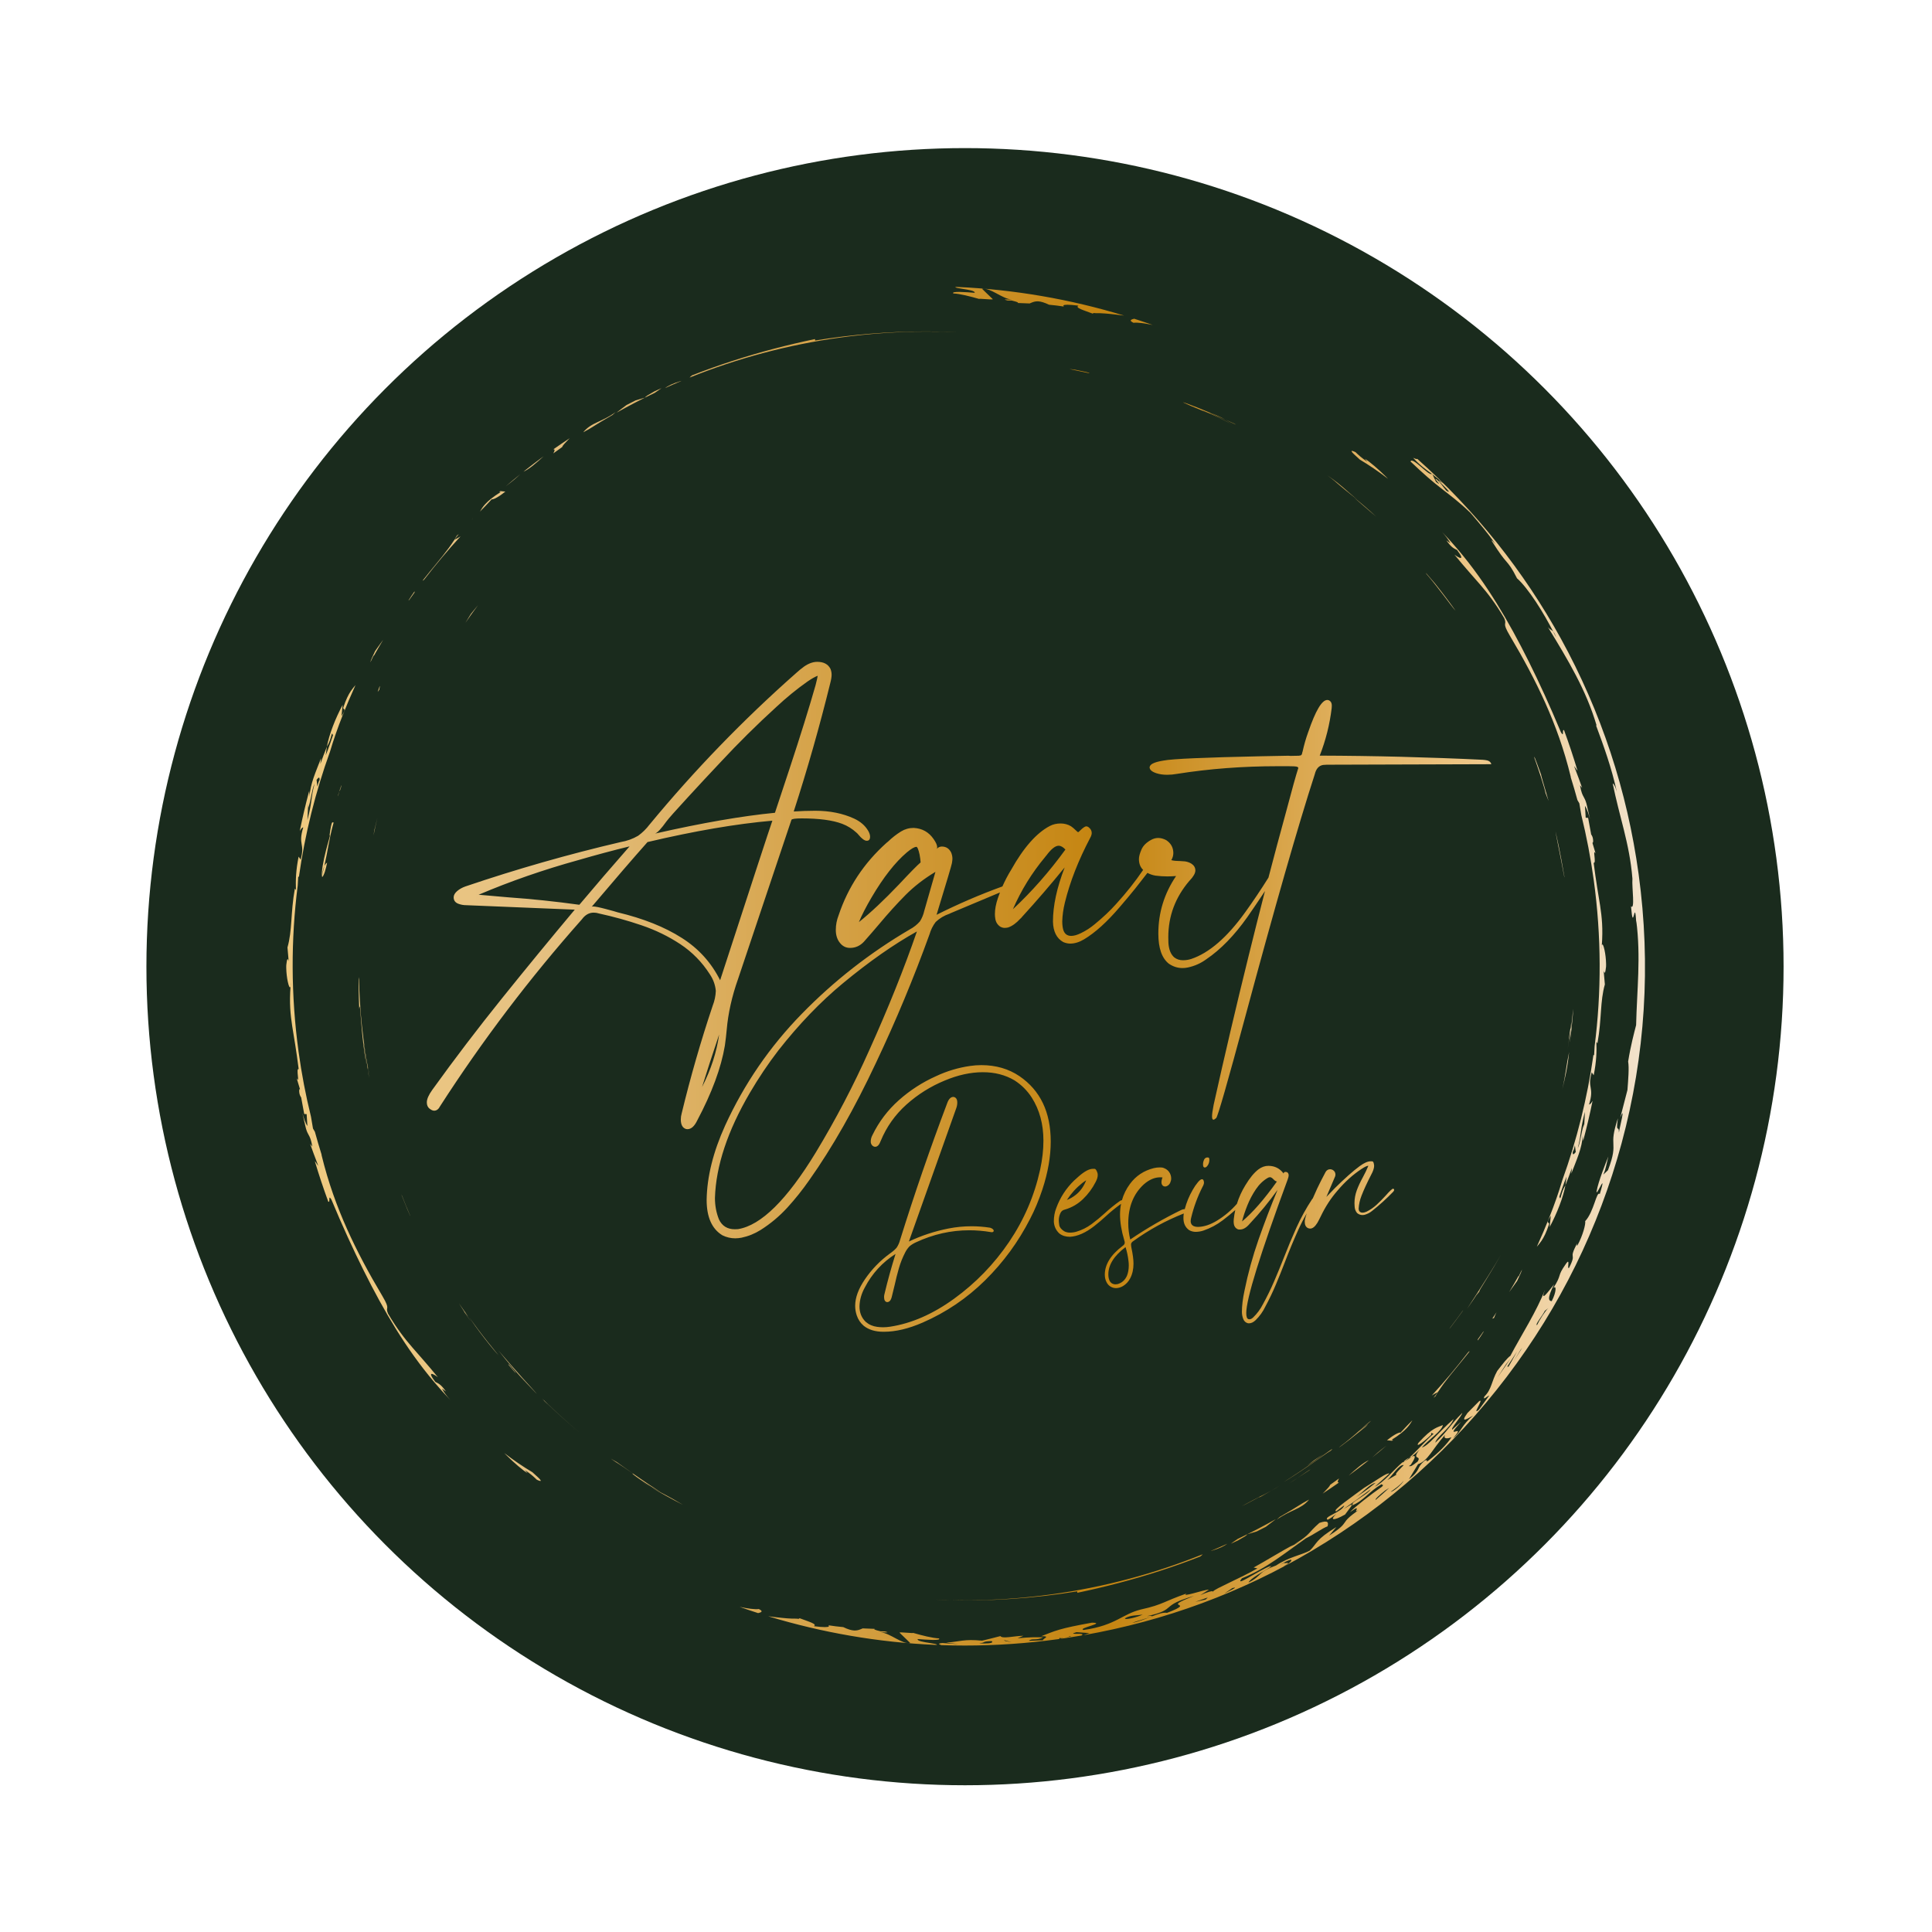 <?xml version="1.0" encoding="UTF-8" standalone="no"?>
<svg
   xmlns:osb="http://www.openswatchbook.org/uri/2009/osb"
   xmlns:dc="http://purl.org/dc/elements/1.1/"
   xmlns:cc="http://creativecommons.org/ns#"
   xmlns:rdf="http://www.w3.org/1999/02/22-rdf-syntax-ns#"
   xmlns:svg="http://www.w3.org/2000/svg"
   xmlns="http://www.w3.org/2000/svg"
   xmlns:sodipodi="http://sodipodi.sourceforge.net/DTD/sodipodi-0.dtd"
   xmlns:inkscape="http://www.inkscape.org/namespaces/inkscape"
   inkscape:version="1.0 (4035a4f, 2020-05-01)"
   sodipodi:docname="agart_logo.svg"
   viewBox="0 0 728.721 728.721"
   height="728.721"
   width="728.721"
   id="svg2"
   version="1.1">
  <defs
     id="defs6">
    <linearGradient
       id="linearGradient3529"
       osb:paint="solid">
      <stop
         style="stop-color:#1a2b1d;stop-opacity:1;"
         offset="0"
         id="stop3527" />
    </linearGradient>
    <linearGradient
       id="linearGradient40"
       spreadMethod="pad"
       gradientTransform="matrix(384.469,0,0,-384.469,244.87,296.188)"
       gradientUnits="userSpaceOnUse"
       y2="0"
       x2="1"
       y1="0"
       x1="0">
      <stop
         id="stop24"
         offset="0"
         style="stop-opacity:1;stop-color:#efca81" />
      <stop
         id="stop26"
         offset="0.006"
         style="stop-opacity:1;stop-color:#efca81" />
      <stop
         id="stop28"
         offset="0.032"
         style="stop-opacity:1;stop-color:#efca81" />
      <stop
         id="stop30"
         offset="0.185"
         style="stop-opacity:1;stop-color:#e6c182" />
      <stop
         id="stop32"
         offset="0.596"
         style="stop-opacity:1;stop-color:#c58511" />
      <stop
         id="stop34"
         offset="0.604"
         style="stop-opacity:1;stop-color:#c58511" />
      <stop
         id="stop36"
         offset="0.871"
         style="stop-opacity:1;stop-color:#eec788" />
      <stop
         id="stop38"
         offset="1"
         style="stop-opacity:1;stop-color:#f2e4cf" />
    </linearGradient>
    <filter
       height="1.179"
       y="-0.09"
       width="1.179"
       x="-0.09"
       id="filter913"
       style="color-interpolation-filters:sRGB"
       inkscape:collect="always">
      <feGaussianBlur
         id="feGaussianBlur915"
         stdDeviation="19.118"
         inkscape:collect="always" />
    </filter>
  </defs>
  <sodipodi:namedview
     inkscape:current-layer="g8"
     inkscape:window-maximized="0"
     inkscape:window-y="23"
     inkscape:window-x="0"
     inkscape:window-height="797"
     inkscape:window-width="1440"
     inkscape:cy="374.8085"
     inkscape:cx="124.91187"
     inkscape:zoom="0.61996142"
     inkscape:snap-bbox-midpoints="true"
     inkscape:snap-bbox="true"
     showgrid="false"
     inkscape:document-rotation="0"
     inkscape:deskcolor="#d1d1d1"
     inkscape:pagecheckerboard="0"
     inkscape:pageopacity="0.0"
     inkscape:showpageshadow="2"
     borderopacity="0.25"
     bordercolor="#000000"
     pagecolor="#ffffff"
     id="namedview4" />
  <g
     transform="matrix(1.333,0,0,-1.333,-218.446,759.278)"
     inkscape:label="agart_logo_2023_pro_ciemne_tlo"
     inkscape:groupmode="layer"
     id="g8">
    <circle
       transform="matrix(0.905,0,0,-0.905,41.351,28.02)"
       r="255.939"
       cy="-296.188"
       cx="437.104"
       id="path50"
       style="fill:#1a2b1d;fill-opacity:1;fill-rule:evenodd;stroke-width:0.75;filter:url(#filter913)" />
    <g
       id="g12">
      <g
         id="g14">
        <g
           id="g20">
          <g
             id="g22">
            <path
               id="path42"
               style="fill:url(#linearGradient40);stroke:none"
               d="m 434.212,488.398 c -0.058,-0.213 0.876,-0.36 1.983,-0.529 v 0 c 1.652,-0.249 3.687,-0.574 3.466,-1.118 v 0 c -1.21,0.091 -2.921,0.235 -4.227,0.25 v 0 c -1.306,0.014 -2.204,-0.085 -1.784,-0.438 v 0 c 1.758,-0.058 4.845,-0.843 7.325,-1.564 v 0 c -0.195,0.104 0.713,0.037 1.696,-0.032 v 0 c 0.982,-0.07 2.038,-0.151 2.13,-0.031 v 0 c -0.997,0.987 -2.013,1.969 -3.039,2.937 v 0 c 1.155,0.202 2.564,-0.493 4.029,-1.274 v 0 c 1.464,-0.779 2.983,-1.644 4.429,-1.776 v 0 c -2.803,0.129 -2.141,-0.012 -1.236,-0.25 v 0 c 0.368,0.007 0.747,0.003 1.141,-0.004 v 0 c 1.861,-0.456 2.027,-0.604 1.629,-0.699 v 0 c 1.141,-0.044 2.296,-0.085 3.466,-0.137 v 0 c 0.177,0.075 0.346,0.147 0.512,0.218 v 0 c 1.166,0.474 2.248,0.732 4.981,-0.578 v 0 c 1.406,-0.129 2.807,-0.294 4.187,-0.515 v 0 c -0.129,0.132 -0.18,0.25 -0.077,0.339 v 0 c 0.243,0.209 1.345,0.279 4.205,-0.084 v 0 c -1.074,-0.608 1.464,-1.277 4.047,-2.26 v 0 c 0.059,0.019 0.125,0.033 0.195,0.044 v 0 c -0.298,0.121 -0.217,0.176 0.787,0.077 v 0 c 1.321,0.052 3.429,-0.128 5.67,-0.397 v 0 c 0.739,-0.084 1.489,-0.18 2.237,-0.276 v 0 c -15.28,4.651 -31.148,7.392 -47.255,8.101 v 0 c -0.165,-0.004 -0.331,0 -0.497,-0.004 m 50.393,-10.139 v 10e-4 c 1.167,0.15 3.157,-0.133 5.442,-0.616 v 0 c -1.737,0.611 -3.484,1.2 -5.236,1.766 v 0 c -0.721,-0.175 -1.703,-0.429 -0.206,-1.151 m -90.109,-5.01 -0.007,0.416 c -7.678,-1.617 -15.522,-3.644 -23.37,-6.19 v 0 c -3.819,-1.239 -7.642,-2.601 -11.446,-4.09 v 0 c -0.272,-0.217 -0.5,-0.428 -0.673,-0.626 v 0 c 13.44,5.424 27.752,9.289 42.751,11.342 v 0 c 8.146,1.12 16.417,1.682 24.581,1.682 v 0 c 2.752,0 5.492,-0.063 8.219,-0.188 v 0 c 0.027,10e-4 0.055,0 0.081,0 v 0 c -0.898,0.044 -1.796,0.081 -2.693,0.11 v 0 0.001 c -2.075,0.069 -4.154,0.104 -6.233,0.104 v 0 c -10.396,0 -20.835,-0.863 -31.21,-2.561 m 77.729,-9.284 c -0.526,0.155 0.464,0.011 -1.063,0.384 v 0 c -0.997,0.217 -1.998,0.423 -2.999,0.622 v 0 c -0.966,0.148 -1.437,0.212 -1.547,0.212 v 0 c -0.351,0 2.948,-0.641 5.609,-1.218 m -120.208,-4.194 c 1.508,0.685 3.024,1.348 4.555,1.991 v 0 l 0.073,0.067 c -2.604,-0.781 -3.712,-1.41 -4.628,-2.058 m -2.954,-0.904 c -0.184,-0.111 -0.383,-0.222 -0.585,-0.336 v 0 c -0.95,-0.533 -1.965,-1.084 -2.068,-1.424 v 0 c -0.898,-0.261 -1.795,-0.533 -2.697,-0.809 v 0 c -0.857,-0.429 -1.711,-0.864 -2.563,-1.306 v 0 c -0.958,-0.705 -1.933,-1.457 -2.86,-2.185 v 0 c 3.539,1.99 7.156,3.866 10.846,5.625 v 0 c 0.394,0.273 0.788,0.546 1.148,0.791 v 0 c 0.294,0.203 0.559,0.39 0.78,0.553 v 0 c -0.666,-0.299 -1.335,-0.605 -2.001,-0.909 m 152.047,-4.243 c 1.722,-0.687 3.433,-1.402 5.132,-2.145 v 0 c -2.321,1.019 -1.85,0.836 -2.321,1.089 v 0 c 3.738,-1.508 6.063,-2.763 8.771,-4.139 v 0 c -0.736,0.413 -2.532,1.336 -4.036,2.084 v 0 c -1.501,0.753 -2.704,1.345 -2.2,1.205 v 0 c 1.491,-0.644 2.925,-1.283 4.157,-1.847 v 0 c 0.879,-0.452 1.858,-0.945 3.024,-1.446 v 0 l -0.485,0.291 c -0.449,0.196 -1.417,0.645 -2.539,1.155 v 0 c -0.846,0.435 -1.63,0.836 -2.505,1.214 v 0 c -1.042,0.436 -1.468,0.585 -1.652,0.633 v 0 c -2.734,1.182 -5.541,2.281 -6.928,2.771 v 0 c -0.499,0.174 -0.812,0.276 -0.872,0.276 v 0 c -0.107,0 0.587,-0.323 2.454,-1.141 m -168.195,-4.481 v 0.001 c -1.505,-0.711 -2.833,-1.42 -4.015,-2.863 v 0 c 0.576,0.321 1.149,0.636 1.723,0.952 v 0 c 2.16,1.362 4.349,2.682 6.571,3.956 v 0 c 0.287,0.25 0.581,0.515 0.901,0.813 v 0 c -1.983,-1.434 -3.668,-2.149 -5.18,-2.859 m -12.469,-7.681 c 0.549,0.051 0.372,-0.476 -0.022,-1.163 v 0 c 0.839,0.614 1.685,1.221 2.539,1.821 v 0 c 0,0.026 0.004,0.055 0.018,0.091 v 0 c 0.136,0.347 0.85,1.126 1.711,1.998 v 0 c 0.125,0.129 0.254,0.261 0.386,0.39 v 0 c -1.563,-1.022 -3.105,-2.071 -4.632,-3.137 m 225.91,-0.652 c 0.162,-0.302 0.831,-0.964 2.315,-2.27 v 0 c 2.608,-1.549 5.29,-3.367 7.964,-5.422 v 0 c -0.205,0.209 -0.412,0.415 -0.621,0.624 v 0 c -2.175,2.163 -4.515,4.169 -5.964,5.066 v 0 l 0.736,-0.867 c -1.548,1.011 -2.532,1.912 -3.371,2.73 v 0 c -0.139,0.062 -0.276,0.12 -0.401,0.172 v 0 c -0.254,0.102 -0.467,0.169 -0.589,0.169 v 0 c -0.114,0 -0.151,-0.058 -0.069,-0.202 m -234.364,-5.674 c 1.59,0.677 3.657,2.489 5.728,4.375 v 0 c -1.941,-1.424 -3.852,-2.881 -5.728,-4.375 m 257.046,-0.64 c 0.04,0.004 0.059,0.022 0.081,0.045 v 0 l 0.077,-0.166 c 0.909,-0.684 1.873,-1.445 2.976,-2.527 v 0 c -2.086,1.483 -1.064,0.518 0.081,-0.6 v 0 c 1.141,-1.123 2.393,-2.41 0.854,-1.483 v 0 c -1.018,1.175 -1.453,2.104 -2.719,3.168 v 0 c -0.653,0.421 -0.264,-0.061 0.138,-0.544 v 0 c 0.488,-0.586 0.995,-1.172 -0.322,-0.141 v 0 l -1.008,2.127 -0.157,0.121 c -0.476,-0.326 -1.83,0.931 -3.162,2.072 v 0 c -1.331,1.144 -2.634,2.168 -2.895,1.453 v 0 c 3.878,-3.701 6.357,-5.794 8.8,-7.692 v 0 c 2.429,-1.91 4.816,-3.628 8.179,-6.858 v 0 c 1.365,-1.604 2.535,-2.962 3.664,-4.346 v 0 c 1.13,-1.382 2.219,-2.792 3.382,-4.525 v 0 c -0.379,0.416 -1.207,1.454 -1.042,0.96 v 0 c 2.259,-3.601 3.238,-4.797 4.106,-5.802 v 0 c 0.85,-1.008 1.579,-1.831 3.054,-4.8 v 0 c 1.505,-1.306 3.477,-3.824 5.342,-6.652 v 0 c 1.876,-2.826 3.639,-5.965 4.904,-8.427 v 0 c 0.265,-0.311 0.537,-0.776 0.828,-1.633 v 0 c -0.246,0.497 -0.522,1.034 -0.828,1.633 v 0 c -0.463,0.53 -0.92,0.535 -1.479,1.234 v 0 c 2.859,-4.661 5.53,-9.069 7.888,-13.603 v 0 c 2.359,-4.528 4.401,-9.182 5.891,-14.282 v 0 l -0.225,0.222 c 1.152,-3.096 2.226,-6.03 3.223,-9.089 v 0 c 0.997,-3.057 1.917,-6.236 2.701,-9.811 v 0 c -0.503,1.781 -0.931,2.306 -1.159,2.322 v 0 c 0.949,-4.691 2.086,-8.802 3.142,-13.058 v 0 c 1.048,-4.254 2.012,-8.658 2.428,-13.834 v 0 c -0.096,-1.391 0.118,-3.609 0.18,-5.356 v 0 c 0.066,-1.752 -0.004,-3.022 -0.574,-2.509 v 0 c 0.181,-2.09 0.309,-2.934 0.441,-3.135 v 0 c 0.129,-0.206 0.251,0.22 0.37,0.661 v 0 c 0.117,0.439 0.223,0.888 0.337,0.721 v 0 c 0.11,-0.165 0.232,-0.952 0.328,-2.982 v 0 l -0.003,0.772 c 0.687,-5.209 0.724,-10.15 0.576,-15.008 v 0 c -0.153,-4.855 -0.489,-9.623 -0.61,-14.617 v 0 c -0.566,-2.225 -1.505,-5.64 -2.255,-10.289 v 0 c 0.305,-1.804 0.036,-5.059 -0.199,-8.077 v 0 c -0.585,-2.267 -1.192,-4.537 -2.024,-7.817 v 0 c 0.795,2.008 0.74,1.309 0.475,-0.075 v 0 c -0.265,-1.382 -0.78,-3.435 -0.854,-4.138 v 0 c -0.007,1.191 -0.254,1.048 -0.404,1.181 v 0 c -0.159,0.135 -0.21,0.548 0.103,2.847 v 0 c -0.691,-2.142 -1.038,-3.565 -1.189,-4.65 v 0 c -0.154,-1.082 -0.118,-1.825 -0.084,-2.579 v 0 c 0.058,-1.505 0.158,-3.084 -1.535,-7.455 v 0 l -1.297,-1.239 c 0.735,1.629 0.919,3.351 1.419,5.124 v 0 c -0.345,-0.82 -1.034,-2.549 -1.722,-4.44 v 0 c -0.684,-1.894 -1.369,-3.959 -1.63,-5.486 v 0 c -0.032,-0.599 0.422,0.231 0.865,1.06 v 0 c 0.704,1.319 1.382,2.636 0.048,-1.774 v 0 c -0.468,0.517 -0.872,-0.76 -1.483,-2.486 v 0 c -0.607,-1.726 -1.435,-3.901 -2.645,-5.176 v 0 c 0.195,-0.796 -0.674,-4.058 -2.153,-6.793 v 0 c -0.353,-0.338 -0.169,0.152 -0.158,0.494 v 0 c -1.299,-2.557 -1.291,-3.084 -1.221,-3.577 v 0 c 0.059,-0.492 0.184,-0.949 -1.019,-3.315 v 0 c -0.32,-0.296 -0.27,0.261 -0.224,0.817 v 0 c 0.063,0.753 0.115,1.504 -0.766,0.158 v 0 c -1.247,-1.766 -1.479,-2.421 -1.711,-3.168 v 0 c -0.235,-0.739 -0.471,-1.57 -1.814,-3.613 v 0 c 0.986,1.142 0.964,-1.022 -0.404,-3.635 v 0 c -0.354,0.012 -0.733,0.144 -0.744,0.803 v 0 c -0.014,0.662 0.35,1.843 1.435,3.977 v 0 c -1.589,-1.975 -4.106,-5.475 -2.608,-1.578 v 0 c -1.093,-2.856 -2.745,-6.067 -4.529,-9.283 v 0 c -1.785,-3.216 -3.698,-6.435 -5.254,-9.392 v 0 c -0.835,-0.545 -2.101,-2.196 -3.709,-4.269 v 0 c -1.633,-2.884 -1.574,-5.25 -3.627,-7.217 v 0 c -0.391,-0.894 0.122,-0.527 0.634,-0.16 v 0 c 0.292,0.209 0.585,0.418 0.709,0.395 v 0 c -0.946,-1.336 -1.906,-2.663 -2.888,-3.981 v 0 c -1.158,-1.015 -0.729,-0.129 -0.225,0.864 v 0 c 0.504,0.994 1.075,2.101 0.258,1.52 v 0 c -1.082,-1.119 -2.175,-2.226 -3.282,-3.315 v 0 c -2.447,-3.325 0.46,-1.332 1.6,-0.72 v 0 c -1.677,-1.406 -2.501,-2.521 -3.201,-3.544 v 0 c -0.699,-1.019 -1.276,-1.943 -2.49,-2.892 v 0 c 2.145,2.421 1.302,2.087 0.647,1.899 v 0 c -0.327,-0.096 -0.611,-0.152 -0.46,0.191 v 0 c 0.147,0.342 0.736,1.078 2.112,2.601 v 0 c -0.824,-0.755 -1.655,-1.501 -2.494,-2.241 v 0 c -0.339,0.092 0.356,1.061 1.136,2.12 v 0 c 0.78,1.055 1.638,2.203 1.682,2.612 v 0 c -1.832,-1.836 -2.848,-3.091 -3.848,-4.327 v 0 c -1.001,-1.233 -1.987,-2.447 -3.797,-4.116 v 0 c 0.139,0.812 1.217,1.846 2.365,3.008 v 0 c 1.148,1.16 2.37,2.444 2.815,3.688 v 0 c -2.3,-2.016 -4.051,-3.886 -5.478,-5.328 v 0 c -1.431,-1.443 -2.532,-2.457 -3.507,-2.737 v 0 c 0.972,1.144 2.399,2.31 3.613,3.413 v 0 c 1.214,1.1 2.215,2.132 2.333,2.947 v 0 c -0.677,-0.311 -1.435,-0.473 -2.498,-1.107 v 0 c -1.067,-0.628 -2.425,-1.729 -4.378,-3.892 v 0 c -1.1,-1.682 1.722,0.437 3.572,2.259 v 0 l 0.004,0.501 0.673,-0.211 c -2.012,-1.713 -4.724,-4.897 -6.862,-6.766 v 0 c 0.199,0.096 0.383,0.177 0.563,0.232 v 0 c 0.044,0.016 0.07,0.018 0.114,0.044 v 0 c 0.843,0.659 1.693,1.409 2.2,1.976 v 0 c -1.209,-1.579 -1.041,-1.928 -0.71,-2.134 v 0 c 0.329,-0.202 0.814,-0.257 0.173,-1.239 v 0 c -1.744,-1.359 -1.884,-1.326 -2.227,-1.293 v 0 c -0.071,0.007 -0.151,0.014 -0.256,0.008 v 0 l 0.57,0.405 c 0.994,1.497 1.792,2.977 0.25,2.277 v 0 c -0.765,-0.6 -1.486,-1.078 -1.902,-1.247 v 0 c 0.373,0.25 0.802,0.597 1.225,0.971 v 0 c -0.5,-0.228 -1.011,-0.57 -1.548,-1.001 v 0 c 0.048,-0.05 0.158,-0.033 0.323,0.03 v 0 c -0.316,-0.213 -0.596,-0.368 -0.817,-0.434 v 0 c -1.221,-1.056 -2.491,-2.428 -3.793,-3.709 v 0 c -1.302,-1.272 -2.638,-2.453 -3.944,-3.126 v 0 c 1.395,1.225 2.767,2.468 4.121,3.73 v 0 c -0.662,0.357 -3.653,-1.943 -7.189,-4.072 v 0 c -1.461,-1.078 -3.779,-2.739 -5.567,-4.1 v 0 c -1.788,-1.361 -3.035,-2.453 -2.259,-2.508 v 0 c 0.758,0.559 1.512,1.121 2.259,1.691 v 0 c -0.202,-0.912 -1.725,-1.742 -3.027,-2.424 v 0 c -1.299,-0.68 -2.377,-1.225 -1.686,-1.658 v 0 c 0.784,0.311 1.538,0.971 2.451,1.64 v 0 c -0.909,-0.849 -1.178,-1.376 -0.765,-1.454 v 0 c 0.408,-0.077 1.493,0.295 3.259,1.299 v 0 c 0.64,0.844 1.273,1.692 1.899,2.542 v 0 l -0.114,-0.055 c -0.03,0.132 0.029,0.287 0.125,0.438 v 0 c -0.802,-0.477 -1.604,-0.948 -2.41,-1.416 v 0 c 2.62,1.803 5.191,3.672 7.719,5.606 v 0 c -0.346,-0.632 -1.472,-1.405 -2.613,-2.147 v 0 c -1.14,-0.744 -2.295,-1.462 -2.696,-2.043 v 0 l 0.449,0.272 -0.46,-0.655 c 1.707,0.666 2.88,1.642 4.098,2.713 v 0 c 1.214,1.069 2.468,2.236 4.356,3.343 v 0 c 0.048,-0.356 0.784,0.015 0.074,-0.736 v 0 c -1.615,-1.121 -3.451,-2.498 -5.107,-3.793 v 0 c -1.652,-1.302 -3.12,-2.527 -3.951,-3.413 v 0 c 2.22,1.569 2.054,1.135 1.859,0.7 v 0 c -0.152,-0.339 -0.32,-0.679 0.617,-0.065 v 0 c -2.965,-2.108 -3.433,-2.795 -3.947,-3.557 v 0 c -0.523,-0.747 -1.086,-1.57 -4.42,-3.705 v 0 c 0.696,0.803 1.384,1.616 2.064,2.433 v 0 c -2.972,-1.815 -4.341,-2.956 -5.216,-3.933 v 0 c -0.88,-0.972 -1.266,-1.771 -2.34,-2.757 v 0 c -1.148,-0.611 -2.638,-1.067 -4.279,-1.662 v 0 c -1.645,-0.601 -3.437,-1.336 -5.225,-2.52 v 0 c -2.715,-1.006 -3.635,-1.653 -4.39,-2.356 v 0 c -0.749,-0.691 -1.332,-1.434 -3.409,-2.483 v 0 c 0.169,0.538 1.251,1.335 2.582,2.189 v 0 c 1.329,0.851 2.903,1.762 4.088,2.481 v 0 c -0.291,-0.108 -0.556,-0.236 -0.857,-0.384 v 0 c -0.334,-0.191 -0.769,-0.4 -1.318,-0.692 v 0 c 0.549,0.292 0.957,0.512 1.318,0.692 v 0 c 0.25,0.143 0.474,0.294 0.529,0.43 v 0 c -1.791,-0.595 -4.407,-2.217 -6.317,-3.292 v 0 c -1.913,-1.082 -3.083,-1.641 -1.894,-0.217 v 0 c 3.568,1.431 6.53,3.186 9.374,5.1 v 0 c 2.848,1.919 5.581,4.003 8.712,6.202 v 0 c 2.393,1.181 4.603,2.811 6.144,3.403 v 0 c 0.317,1.089 0.159,1.825 -2.314,0.964 v 0 c -1.751,-1.542 -2.277,-2.248 -2.984,-2.991 v 0 c -0.706,-0.736 -1.593,-1.522 -4.157,-3.113 v 0 c 0.601,0.309 1.163,0.59 1.718,0.836 v 0 c -0.912,-0.496 -1.828,-0.982 -2.748,-1.46 v 0 c 0.408,0.235 0.688,0.418 1.03,0.624 v 0 c -1.806,-0.927 -3.823,-2.104 -5.82,-3.274 v 0 c -1.994,-1.165 -3.97,-2.328 -5.651,-3.26 v 0 l 1.066,-0.232 c -2.133,-1.246 -5.415,-2.844 -8.116,-4.131 v 0 c -2.248,-1.077 -4.076,-1.957 -4.429,-2.392 v 0 c 0.036,-0.043 0.033,-0.11 -0.034,-0.206 v 0 c -0.055,0.049 -0.039,0.119 0.034,0.206 v 0 c -0.217,0.244 -1.921,-0.279 -3.595,-1.063 v 0 c 0.813,0.519 1.623,1.041 2.425,1.567 v 0 c -0.71,0.023 -2.763,-0.603 -4.404,-1.032 v 0 c -1.641,-0.431 -2.87,-0.686 -1.899,-0.042 v 0 c -3.34,-1.196 -4.878,-1.887 -6.42,-2.541 v 0 c -1.541,-0.645 -3.098,-1.24 -6.527,-1.998 v 0 c -2.671,-0.666 -4.356,-1.726 -6.567,-2.844 v 0 c -2.204,-1.107 -4.941,-2.297 -9.661,-2.955 v 0 c -0.916,0.268 0.743,0.746 2.09,1.195 v 0 c 1.353,0.449 2.398,0.85 0.298,0.876 v 0 c -4.471,-0.808 -7.182,-1.38 -9.209,-1.972 v 0 c -2.027,-0.589 -3.37,-1.188 -5.136,-1.858 v 0 c 2.844,0.027 0.397,-0.658 0.471,-1.152 v 0 c -1.325,-0.065 -2.646,-0.117 -3.97,-0.153 v 0 c 0.795,0.812 2.123,-0.027 4.051,0.979 v 0 c -2.27,0.069 -3.665,0.062 -7.237,-0.255 v 0 l 1.633,0.699 c -2.689,-0.033 -5.931,-0.942 -6.508,-0.084 v 0 c -1.721,-0.457 -3.451,-0.89 -5.191,-1.3 v 0 c -2.535,0.251 -4.117,0.193 -5.552,0.019 v 0 c -1.431,-0.173 -2.712,-0.453 -4.618,-0.57 v 0 c 1.17,-0.159 2.34,-0.306 3.514,-0.442 v 0 c -1.519,0.097 -3.039,0.206 -4.555,0.335 v 0 c -1.685,-0.157 -0.758,-0.408 -0.335,-0.604 v 0 c 2.215,-0.076 4.438,-0.117 6.66,-0.117 v 0 c 8.741,0 17.597,0.603 26.32,1.799 v 0 c 0.125,0.018 0.254,0.037 0.383,0.055 v 0 l 0.154,0.314 c 0.214,-0.134 0.751,-0.1 1.248,-0.009 v 0 l 0.526,0.115 c 0.489,0.133 0.953,0.308 1.074,0.419 v 0 c 0.839,0.037 -0.04,-0.183 -1.074,-0.42 v 0 c -0.166,-0.04 -0.365,-0.079 -0.526,-0.114 v 0 c -0.468,-0.102 -0.953,-0.206 -1.27,-0.287 v 0 c 2.075,0.292 4.143,0.615 6.2,0.969 v 0 c 0.711,0.455 -0.198,0.488 -1.089,0.488 v 0 c -1.078,-0.002 -2.134,-0.058 -0.346,0.453 v 0 c 1.218,-0.095 2.439,-0.176 3.664,-0.249 v 0 c -0.547,-0.2 -1.095,-0.399 -1.648,-0.593 v 0 c 23.002,4.033 44.76,12.082 64.778,23.98 v 0 c 21.361,12.7 39.845,29.216 54.937,49.098 v 0 c 15.092,19.883 26.03,42.126 32.516,66.117 v 0 c 6.715,24.842 8.332,50.472 4.813,76.174 v 0 c -3.227,23.549 -10.622,45.956 -21.987,66.6 v 0 c -10.559,19.182 -24.227,36.286 -40.64,50.881 v 0 c -0.187,-0.033 0.022,-0.243 -1.162,0.291 v 0 c 2.001,-2.219 3.557,-3.266 5.298,-4.559 m 31.957,-236.817 0.997,0.791 c -0.799,-0.658 -2.616,-3.518 -3.205,-4.828 v 0 c -0.679,0.059 1.483,2.565 2.208,4.037 m -6.884,-11.07 0.475,0.603 c -0.803,-1.299 -1.619,-2.591 -2.451,-3.868 v 0 c 0.67,1.082 1.328,2.171 1.976,3.265 m -3.749,-4.691 c 0.938,1.415 1.862,2.846 2.763,4.289 v 0 c -0.784,-1.457 -1.589,-2.902 -2.414,-4.341 v 0 z m -0.401,0.562 1.28,1.653 c -1.184,-1.786 -2.399,-3.554 -3.649,-5.302 v 0 c 0.805,1.207 1.593,2.424 2.369,3.649 m -17.174,-19.853 c -0.718,-1.338 0.872,-1.122 1.791,-0.695 v 0 c -1.07,-1.784 -3.697,-4.495 -6.574,-6.655 v 0 c -0.516,-0.33 -0.466,-0.163 -0.432,0.004 v 0 c 0.037,0.181 0.054,0.363 -0.701,-0.097 v 0 c -1.189,-1.037 -1.38,-1.608 -1.715,-2.28 v 0 c -0.335,-0.674 -0.813,-1.46 -2.616,-2.871 v 0 c 0.88,1.417 1.737,2.837 2.572,4.261 v 0 c 1.431,0.486 2.414,1.519 3.51,2.951 v 0 c 1.096,1.435 2.299,3.259 4.165,5.382 v 0 c 0,0 0,0 0,0 m -14.036,-10.183 c 0.835,0.949 1.659,1.729 2.31,1.582 v 0 c -1.089,-1.171 -2.77,-2.707 -2.005,-2.686 v 0 h 10e-4 c -0.869,-0.526 -1.745,-1.037 -2.62,-1.546 v 0 c 0.64,0.567 1.482,1.697 2.314,2.65 m 2.259,-2.862 c -0.111,-0.373 -0.813,-1.152 -1.593,-1.833 v 0 c -0.783,-0.68 -1.641,-1.261 -2.035,-1.27 v 0 c 1.027,0.755 2.811,1.944 3.628,3.103 m -13.481,-4.622 c 2.333,1.66 3.93,3.716 5.556,4.047 v 0 c -1.803,-1.472 -2.649,-2.097 -3.422,-2.631 v 0 c -0.607,-0.419 -1.17,-0.783 -2.134,-1.416 v 0 c -0.287,-0.206 -0.584,-0.408 -0.897,-0.596 v 0 c 0.335,0.225 0.633,0.42 0.897,0.596 m 8.249,1.859 1.196,0.772 c -1.247,-1.14 -2.513,-2.263 -3.793,-3.366 v 0 c 0,0 -0.001,0 -0.002,0 v 0 c -0.472,0 1.144,1.465 2.599,2.594 m -26.497,-19.74 c -0.07,-0.364 -1.063,-1.243 -2.307,-1.79 v 0 c 2.02,1.174 1.366,1.105 0.772,1.037 v 0 c -0.294,-0.034 -0.572,-0.069 -0.507,0.047 v 0 l -1.174,-0.559 c 2.451,1.46 3.282,1.633 3.216,1.265 m -16.703,-7.832 c 2.276,0.541 -1.373,-0.995 -2.331,-1.608 v 0 c -0.028,-0.02 -0.057,-0.039 -0.086,-0.059 v 0 h -10e-4 c 0.026,0.019 0.055,0.038 0.087,0.059 v 0 c 0.784,0.532 1.561,1.065 2.331,1.608 m -19.709,-6.6 c 0.897,0.426 1.346,0.828 1.832,1.24 v 0 c 0.483,0.411 0.997,0.839 2.012,1.335 v 0 c 1.016,0.496 2.528,1.06 5,1.81 v 0 c -2.535,-1.018 -3.738,-1.567 -4.234,-1.92 v 0 c -0.497,-0.35 -0.298,-0.496 -0.052,-0.634 v 0 c 0.247,-0.136 0.537,-0.261 0.206,-0.577 v 0 c -0.335,-0.317 -1.288,-0.823 -3.55,-1.674 v 0 c -1.074,0.21 -2.679,-0.368 -4.452,-1.06 v 0 c -1.766,-0.69 -3.708,-1.489 -5.397,-1.769 v 0 c 0.692,0.301 2.855,0.894 4.275,1.372 v 0 c 1.42,0.479 2.101,0.807 -0.133,0.511 v 0 c 2.259,0.483 3.599,0.938 4.493,1.366 m 12.744,3.93 -0.603,-0.586 c -0.968,-0.225 -1.933,-0.437 -2.903,-0.643 v 0 c 1.174,0.396 2.344,0.809 3.506,1.229 m -23.389,-5.877 0.001,10e-4 c 1.49,0.941 3.749,0.779 4.971,1.052 v 0 c -0.6,-0.343 -1.943,-0.777 -3.087,-1.034 v 0 c -0.619,-0.139 -1.18,-0.226 -1.532,-0.226 v 0 c -0.298,0 -0.447,0.062 -0.353,0.207 m -33.924,-6.435 -0.379,0.265 2.185,-0.589 z m -7.395,-0.662 c 2.192,0.233 0.522,0.522 3.55,0.636 v 0 c 0.611,-0.438 -0.302,-0.678 -2.101,-0.678 v 0 c -0.434,0 -0.92,0.014 -1.449,0.042 M 306.999,432.005 c 1.244,0.967 1.943,1.508 2.469,1.961 v 0 c 0.552,0.463 0.927,0.824 1.585,1.416 v 0 c -1.372,-1.11 -2.726,-2.233 -4.054,-3.377 m 235.832,0.36 c 0.902,-0.786 2.127,-1.765 5.103,-4.152 v 0 c -2.178,1.847 -3.079,2.651 -4.025,3.476 v 0 h 10e-4 c -0.954,0.817 -1.951,1.656 -4.434,3.411 v 0 c 1.851,-1.387 2.446,-1.958 3.355,-2.735 m -237.701,-1.986 0.449,0.014 c -2.2,-1.368 -3.491,-2.457 -4.345,-3.376 v 0 c -0.754,-0.81 -1.17,-1.498 -1.557,-2.175 v 0 c 1.101,1.112 2.175,2.204 3.308,3.458 v 0 c -0.117,0.018 -0.084,0.088 0.1,0.111 v 0 c -0.033,-0.038 -0.067,-0.07 -0.1,-0.111 v 0 c 0.265,-0.055 1.442,0.221 3.882,2.208 v 0 l -1.435,0.132 c -0.099,-0.087 -0.202,-0.173 -0.302,-0.261 m 244.655,-3.973 3.532,-3.035 c -2.259,2.136 -5.398,4.774 -6.203,5.352 v 0 c 1.17,-1.001 1.847,-1.604 2.671,-2.317 m -252.043,-3.191 c -0.001,-0.003 -0.003,-0.005 -0.004,-0.008 v 0 l 0.004,0.009 z m -0.286,-0.643 0.022,0.026 c 0.105,0.213 0.188,0.42 0.26,0.609 v 0 z m 274.455,-3.474 c 1.019,-1.161 1.784,-2.107 2.362,-3.23 v 0 l -1.14,0.839 c 1.545,-2.215 2.262,-2.303 3.02,-2.726 v 0 c 1.303,-1.704 1.384,-2.255 1.016,-2.259 v 0 c -0.368,-0.008 -1.193,0.519 -1.752,0.945 v 0 c 3.131,-3.819 5.243,-6.124 7.337,-8.545 v 0 c 1.037,-1.212 2.067,-2.458 3.171,-3.964 v 0 c 1.107,-1.5 2.288,-3.259 3.609,-5.514 v 0 c 0.438,-1.045 0.224,-1.269 0.21,-1.741 v 0 c -0.015,-0.471 0.184,-1.176 1.383,-3.216 v 0 c 3.886,-6.53 7.141,-12.608 10.004,-18.98 v 0 c 2.844,-6.38 5.293,-13.065 7.192,-20.853 v 0 c 0.009,-0.077 0.015,-0.151 0.022,-0.228 v 0 c 0.666,-2.12 1.293,-4.261 1.88,-6.416 v 0 c 0.181,-0.309 0.361,-0.614 0.538,-0.921 v 0 c 0.195,-1.122 0.382,-2.226 0.563,-3.326 v 0 c 1.482,-6.022 2.66,-12.162 3.517,-18.416 v 0 c 2.183,-15.949 2.189,-31.704 0.246,-46.966 v 0 c -0.024,-0.771 -0.07,-1.588 -0.139,-2.457 v 0 c -0.093,-0.21 -0.148,-0.151 -0.188,0.037 v 0 c -1.729,-12.229 -4.706,-24.128 -8.823,-35.533 v 0 c -0.986,-3.341 -2.207,-6.821 -3.591,-10.308 v 0 c -1.125,-2.849 -2.35,-5.699 -3.616,-8.5 v 0 c 0.467,0.549 0.897,1.056 1.328,1.693 v 0 c 0.673,1.004 1.354,2.333 2.13,4.668 v 0 c 0.177,0.817 -1.203,-0.212 0.497,2.415 v 0 c -0.098,-1.06 -0.202,-2.123 -0.32,-3.191 v 0 c 2.093,3.912 3.841,8.414 4.459,11.825 v 0 c -1.409,-2.244 -1.302,-4.75 -1.715,-3.194 v 0 c 0.611,1.646 1.178,3.607 2.05,5.637 v 0 c -0.106,-0.814 -0.217,-1.626 -0.335,-2.443 v 0 c 0.644,1.627 1.262,3.263 1.858,4.912 v 0 l -0.199,-1.645 c 1.417,3.734 3.083,7.262 3.238,10.875 v 0 c 0.015,-0.478 0.048,-1.095 0.121,-1.581 v 0 c 1.006,3.756 1.895,7.527 2.664,11.316 v 0 c -0.356,-0.603 -0.699,-1.066 -0.99,-1.015 v 0 c 0.8,2.582 0.622,3.697 0.453,4.739 v 0 c -0.179,1.045 -0.357,2.012 0.291,4.357 v 0 l 0.562,-0.833 c 0.799,3.901 0.854,6.782 0.762,9.441 v 0 l 0.302,-0.405 c 0.636,3.514 0.802,6.486 0.997,9.166 v 0 c 0.196,2.682 0.412,5.072 1.1,7.498 v 0 c -0.1,1.302 -0.217,2.604 -0.342,3.903 v 0 c 0.29,-1.089 0.478,-0.662 0.673,1.059 v 0 c 0.012,0.151 0.011,0.31 0.015,0.471 v 0 c 0,0.152 -0.004,0.306 -0.004,0.461 v 0 c -0.025,1.295 -0.202,2.729 -0.43,3.792 v 0 c -0.284,1.329 -0.622,2.079 -0.781,1.292 v 0 c -0.029,-0.391 -0.055,-0.754 -0.099,-1.167 v 0 c 0.015,0.567 0.048,0.931 0.099,1.167 v 0 c 0.365,4.837 0.019,8.002 -0.47,11.288 v 0 c -0.251,1.648 -0.541,3.325 -0.854,5.271 v 0 c -0.308,1.95 -0.633,4.165 -0.98,6.88 v 0 c 0.428,-0.176 0.329,0.927 0.233,1.847 v 0 c -0.095,0.92 -0.18,1.66 0.331,0.75 v 0 c -0.305,1.06 -0.629,2.117 -0.953,3.168 v 0 c 0.126,-0.364 0.203,0.077 0.251,0.283 v 0 c -0.011,1.23 -0.383,1.748 -0.751,2.241 v 0 l 0.18,-0.232 c -0.265,1.554 -0.552,3.103 -0.857,4.651 v 0 l -0.687,0.041 c -0.059,1.119 -0.13,2.241 -0.211,3.362 v 0 c 0.583,-0.856 1.038,-2.296 1.432,-3.719 v 0 c -0.199,0.904 -0.405,1.802 -0.619,2.703 v 0 c -0.007,0 -0.014,0.005 -0.025,0.008 v 0 c -0.041,0.214 -0.077,0.408 -0.118,0.596 v 0 c -0.085,0.368 -0.173,0.736 -0.265,1.104 v 0 c -0.261,0.927 -0.515,1.379 -0.754,1.813 v 0 c -0.357,0.644 -0.688,1.256 -1.056,3.313 v 0 l 0.618,-0.748 c -0.655,1.869 -1.343,3.723 -2.057,5.566 v 0 c -0.39,0.946 -0.128,0.526 0.236,-0.01 v 0 c 0.165,-0.243 0.349,-0.512 0.508,-0.689 v 0 c -1.151,3.863 -2.421,7.683 -3.812,11.462 v 0 c -0.278,0.185 -0.299,-0.181 -0.304,-0.548 v 0 c -0.008,-0.507 0.014,-1.016 -0.575,-0.049 v 0 c -3.131,7.523 -6.126,14.032 -9.091,19.996 v 0 c -2.973,5.964 -5.927,11.388 -9.15,16.596 v 0 c -3.227,5.207 -6.733,10.203 -10.935,15.162 v 0 c -1.409,1.659 -2.895,3.315 -4.477,4.968 v 0 c 0.003,-0.005 0.003,-0.005 0.007,-0.009 m 39.329,-169.47 c 0.192,1.401 0.435,2.865 1.101,5.382 v 0 c -0.059,-1.535 -0.136,-3.069 -0.235,-4.61 v 0 l -0.015,1.136 c -0.834,-2.298 -0.953,-5.066 -1.777,-6.843 v 0 c 0.581,2.209 0.728,3.536 0.926,4.935 m -2.357,-5.962 c 0.295,0.35 0.518,1.351 0.625,1.862 v 0 l 0.239,-1.902 c -0.257,-0.314 -0.513,-0.628 -0.679,-0.628 v 0 c -0.125,0 -0.199,0.178 -0.185,0.668 M 293.155,418.062 c -0.218,-0.395 -0.453,-0.791 -0.703,-1.188 v 0 c 0.016,0.007 0.029,0.013 0.048,0.024 v 0 c -0.055,-0.081 -0.107,-0.147 -0.158,-0.23 v 0 c 0,0 0,0 0,0 v 0 0 c 0,0 0,0 0,0 v 0 c -0.008,0.003 -0.009,0.007 -0.015,0.013 v 0 c -1.799,-2.824 -4.29,-5.717 -6.821,-8.819 v 0 c -0.651,-0.79 -1.303,-1.599 -1.947,-2.421 v 0 c -0.007,-0.068 -0.003,-0.124 0.011,-0.16 v 0 c 0.144,0.146 0.284,0.293 0.424,0.441 v 0 c 3.223,4.182 6.626,8.229 10.202,12.118 v 0 c -0.832,-0.541 -1.406,-0.786 -1.696,-0.942 v 0 c 0.357,0.526 0.76,1.049 1.199,1.58 v 0 c -0.176,-0.136 -0.358,-0.273 -0.544,-0.416 m 274.371,-10.895 v 0 c 1.497,-1.722 3.256,-3.962 4.771,-5.96 v 0 c 1.521,-1.998 2.804,-3.753 3.459,-4.434 v 0 c -1.884,2.642 -3.837,5.236 -5.872,7.772 v 0 c -0.831,0.921 -2.508,2.957 -2.576,2.957 v 0 c -0.016,0 0.048,-0.1 0.218,-0.335 m -288.081,-7.494 c 0.075,0.062 0.148,0.121 0.218,0.173 v 0 c 0.493,0.699 0.99,1.395 1.494,2.082 v 0 c -0.011,0.086 -0.004,0.203 0.026,0.347 v 0 c -0.607,-0.854 -1.189,-1.723 -1.738,-2.602 m 17.679,-3.775 c -0.529,-0.843 -1.048,-1.684 -1.56,-2.535 v 0 c 1.163,1.689 2.359,3.352 3.58,4.997 v 0 c -0.68,-0.814 -1.354,-1.634 -2.02,-2.462 m -26.103,-9.11 c -0.331,-0.456 -0.659,-0.919 -0.986,-1.386 v 0 c -0.662,-1.35 -1.17,-2.481 -1.402,-3.22 v 0 c 0.1,0.185 0.203,0.368 0.306,0.552 v 0 l 0.632,1.344 c 0.118,0.114 0.111,0.043 0.034,-0.144 v 0 c 0.875,1.559 1.773,3.108 2.696,4.643 v 0 c -0.423,-0.589 -0.85,-1.185 -1.28,-1.789 m 120.375,-5.802 c -0.785,-0.569 -1.529,-1.173 -2.232,-1.821 v 0 c -14.942,-13.191 -28.761,-27.467 -41.455,-42.84 v 0 l -0.042,-0.045 c -0.92,-1.217 -1.989,-2.271 -3.208,-3.16 v 0 c -1.541,-0.9 -3.194,-1.492 -4.953,-1.789 v 0 c -14.834,-3.467 -29.464,-7.649 -43.891,-12.543 v 0 c -0.948,-0.329 -1.746,-0.778 -2.396,-1.339 v 0 c -0.649,-0.571 -0.974,-1.152 -0.974,-1.756 v 0 c 0,-0.943 0.513,-1.58 1.543,-1.897 v 0 c 0.649,-0.221 1.325,-0.33 2.03,-0.33 v 0 l 30.695,-1.261 c -6.957,-8.308 -13.832,-16.68 -20.626,-25.13 v 0 c -6.795,-8.449 -13.358,-17.064 -19.692,-25.865 v 0 c -1.029,-1.438 -1.543,-2.611 -1.543,-3.534 v 0 c 0,-0.779 0.249,-1.371 0.751,-1.766 v 0 c 0.5,-0.396 0.94,-0.593 1.32,-0.593 v 0 c 0.703,0 1.272,0.438 1.705,1.305 v 0 c 12.018,18.656 25.39,36.269 40.115,52.86 v 0 c 0.92,1.251 2.03,1.877 3.33,1.877 v 0 c 0.514,0 1.028,-0.088 1.543,-0.252 v 0 c 4.005,-0.868 7.998,-1.976 11.977,-3.326 v 0 c 3.98,-1.348 7.648,-3.137 11.003,-5.355 v 0 c 3.357,-2.227 6.132,-5.059 8.324,-8.492 v 0 c 0.975,-1.439 1.544,-3.007 1.706,-4.709 v 0 c -0.055,-1.437 -0.352,-2.841 -0.893,-4.225 v 0 c -3.357,-10.008 -6.28,-20.158 -8.77,-30.452 v 0 c -0.161,-0.57 -0.244,-1.13 -0.244,-1.699 v 0 c 0,-1.516 0.501,-2.427 1.503,-2.723 v 0 l 0.364,-0.044 c 1.056,0 1.976,0.813 2.761,2.436 v 0 c 4.169,7.857 6.782,14.913 7.837,21.202 v 0 c 0.218,1.514 0.392,3.028 0.528,4.543 v 0 c 0.406,4.652 1.475,9.437 3.208,14.331 v 0 l 15.104,45.026 c 0.135,0.273 1.109,0.405 2.923,0.405 v 0 c 4.899,0 8.715,-0.504 11.45,-1.537 v 0 c 1.488,-0.569 2.842,-1.404 4.06,-2.523 v 0 c 0.163,-0.133 0.338,-0.319 0.528,-0.559 v 0 c 0.947,-1.142 1.732,-1.713 2.355,-1.713 v 0 c 0.622,0 0.934,0.384 0.934,1.141 v 0 c 0,0.539 -0.191,1.119 -0.57,1.745 v 0 c -0.864,1.438 -2.165,2.557 -3.896,3.369 v 0 c -3.222,1.492 -6.904,2.238 -11.044,2.238 v 0 c -2.03,0 -4.06,-0.077 -6.091,-0.207 v 0 c 3.871,11.961 7.309,24.031 10.312,36.224 v 0 c 0.271,1.019 0.407,1.842 0.407,2.468 v 0 c 0,0.57 -0.108,1.13 -0.324,1.668 v 0 c -0.677,1.328 -1.923,1.986 -3.736,1.986 v 0 c -1.192,0 -2.436,-0.439 -3.736,-1.339 M 352.458,337.18 c 0.596,0.812 2.613,3.083 6.051,6.814 v 0 c 3.031,3.303 6.089,6.596 9.176,9.865 v 0 c 5.089,5.477 10.38,10.711 15.875,15.715 v 0 c 2.815,2.634 5.752,5.027 8.811,7.188 v 0 c 1.191,0.811 2.152,1.36 2.883,1.623 v 0 c -0.055,-0.406 -0.258,-1.294 -0.608,-2.676 v 0 c -1.788,-6.277 -4.251,-14.19 -7.391,-23.714 v 0 l -4.1,-12.378 c -9.258,-0.9 -20.573,-2.853 -33.945,-5.893 v 0 c 0.678,0.218 1.76,1.371 3.248,3.456 m 29.966,0.198 c -0.975,-2.809 -5.902,-17.865 -14.78,-45.145 v 0 c -2.491,4.981 -6.104,8.975 -10.84,11.971 v 0 c -4.846,3.095 -10.883,5.498 -18.11,7.233 v 0 c -0.487,0.164 -1.624,0.481 -3.411,0.953 v 0 c -1.786,0.472 -2.978,0.714 -3.573,0.714 v 0 c -0.19,0 -0.326,-0.033 -0.406,-0.088 v 0 c 6.47,7.638 11.734,13.74 15.795,18.315 v 0 c 13.319,3.139 25.093,5.157 35.325,6.047 v 0 c 0,0 0,0 0,0 m -74.71,-21.685 -8.404,0.735 c 8.986,3.819 18.379,7.079 28.178,9.79 v 0 c 5.007,1.459 9.853,2.754 14.536,3.896 v 0 c -5.035,-5.74 -9.772,-11.249 -14.212,-16.527 v 0 c -6.821,0.943 -13.52,1.645 -20.098,2.106 M 367.36,276.88 c -0.704,-5.004 -2.314,-9.963 -4.832,-14.859 v 0 c 1.137,3.678 2.747,8.638 4.832,14.859 m -104.22,97.172 c -0.673,-1.008 -1.354,-2.337 -2.13,-4.669 v 0 c -0.177,-0.817 1.203,0.216 -0.497,-2.413 v 0 c 0.1,1.058 0.203,2.123 0.32,3.189 v 0 c -2.093,-3.91 -3.841,-8.415 -4.459,-11.828 v 0 c 1.41,2.245 1.303,4.753 1.715,3.196 v 0 c -0.611,-1.644 -1.177,-3.604 -2.049,-5.636 v 0 c 0.106,0.813 0.217,1.626 0.334,2.44 v 0 c -0.643,-1.622 -1.262,-3.259 -1.858,-4.908 v 0 l 0.199,1.641 c -1.413,-3.731 -3.083,-7.263 -3.238,-10.873 v 0 c -0.013,0.479 -0.047,1.098 -0.121,1.583 v 0 c -1.004,-3.757 -1.895,-7.528 -2.664,-11.318 v 0 c 0.357,0.604 0.699,1.068 0.99,1.013 v 0 c -0.795,-2.58 -0.622,-3.695 -0.45,-4.736 v 0 c 0.178,-1.044 0.354,-2.012 -0.293,-4.355 v 0 l -0.563,0.83 c -0.798,-3.898 -0.854,-6.776 -0.762,-9.444 v 0 l -0.301,0.409 c -0.637,-3.513 -0.802,-6.487 -0.997,-9.164 v 0 c -0.195,-2.682 -0.412,-5.075 -1.097,-7.498 v 0 c 0.096,-1.303 0.214,-2.606 0.339,-3.904 v 0 c -0.291,1.089 -0.479,0.661 -0.674,-1.06 v 0 c -0.011,-0.151 -0.011,-0.308 -0.014,-0.47 v 0 c 0,-0.152 0.003,-0.306 0.003,-0.46 v 0 c 0.026,-1.295 0.203,-2.731 0.431,-3.794 v 0 c 0.283,-1.327 0.622,-2.079 0.784,-1.291 v 0 c 0.025,0.389 0.051,0.755 0.095,1.166 v 0 c -0.015,-0.567 -0.048,-0.931 -0.095,-1.166 v 0 c -0.368,-4.839 -0.024,-8.003 0.467,-11.288 v 0 c 0.25,-1.647 0.544,-3.326 0.853,-5.271 v 0 c 0.309,-1.951 0.633,-4.166 0.979,-6.881 v 0 c -0.427,0.176 -0.327,-0.928 -0.232,-1.847 v 0 c 0.096,-0.919 0.18,-1.659 -0.331,-0.75 v 0 c 0.309,-1.06 0.629,-2.115 0.957,-3.168 v 0 c -0.129,0.361 -0.206,-0.078 -0.254,-0.284 v 0 c 0.011,-1.228 0.381,-1.747 0.75,-2.241 v 0 l -0.179,0.237 c 0.264,-1.556 0.551,-3.106 0.856,-4.655 v 0 l 0.688,-0.04 c 0.059,-1.118 0.129,-2.24 0.21,-3.363 v 0 c -0.581,0.857 -1.038,2.295 -1.431,3.72 v 0 c 0.199,-0.905 0.405,-1.804 0.618,-2.705 v 0 c 0.007,0 0.018,-0.004 0.026,-0.007 v 0 c 0.04,-0.214 0.076,-0.411 0.117,-0.596 v 0 c 0.085,-0.368 0.173,-0.736 0.262,-1.104 v 0 c 0.265,-0.927 0.518,-1.38 0.758,-1.813 v 0 c 0.356,-0.645 0.688,-1.255 1.055,-3.311 v 0 l -0.618,0.746 c 0.655,-1.869 1.343,-3.723 2.057,-5.567 v 0 c 0.39,-0.945 0.129,-0.526 -0.235,0.012 v 0 c -0.161,0.243 -0.35,0.511 -0.508,0.687 v 0 c 1.151,-3.862 2.421,-7.681 3.811,-11.459 v 0 c 0.278,-0.189 0.298,0.178 0.304,0.545 v 0 c 0.007,0.508 -0.015,1.016 0.576,0.051 v 0 c 3.131,-7.524 6.129,-14.032 9.093,-20 v 0 c 2.971,-5.961 5.925,-11.384 9.148,-16.594 v 0 c 3.227,-5.206 6.733,-10.201 10.938,-15.161 v 0 c 1.399,-1.653 2.88,-3.301 4.454,-4.945 v 0 c -1.014,1.157 -1.775,2.098 -2.346,3.215 v 0 l 1.137,-0.838 c -1.545,2.214 -2.263,2.303 -3.021,2.726 v 0 c -1.302,1.703 -1.383,2.256 -1.015,2.259 v 0 c 0.368,0.008 1.196,-0.519 1.751,-0.946 v 0 c -3.131,3.819 -5.243,6.127 -7.332,8.548 v 0 c -1.045,1.213 -2.072,2.457 -3.175,3.962 v 0 c -1.108,1.501 -2.289,3.259 -3.61,5.514 v 0 c -0.438,1.046 -0.224,1.271 -0.209,1.741 v 0 c 0.014,0.47 -0.184,1.178 -1.384,3.215 v 0 c -3.885,6.531 -7.141,12.606 -10.003,18.981 v 0 c -2.844,6.379 -5.295,13.065 -7.193,20.853 v 0 c -0.007,0.078 -0.015,0.151 -0.022,0.229 v 0 c -0.662,2.118 -1.291,4.26 -1.88,6.415 v 0 c -0.179,0.31 -0.361,0.611 -0.537,0.921 v 0 c -0.195,1.121 -0.383,2.225 -0.563,3.325 v 0 c -1.483,6.023 -2.66,12.164 -3.517,18.419 v 0 c -2.182,15.949 -2.19,31.702 -0.247,46.963 v 0 c 0.026,0.774 0.07,1.589 0.14,2.458 v 0 c 0.092,0.214 0.147,0.151 0.188,-0.036 v 0 c 1.729,12.229 4.705,24.128 8.821,35.532 v 0 c 0.987,3.345 2.212,6.822 3.592,10.309 v 0 c 1.126,2.848 2.351,5.695 3.616,8.5 v 0 c -0.467,-0.549 -0.897,-1.056 -1.328,-1.693 m -9.687,-25.118 c 0.453,0.556 0.898,1.103 0.865,-0.036 v 0 c -0.295,-0.351 -0.519,-1.35 -0.626,-1.863 v 0 z m -0.566,-1.067 c -0.582,-2.204 -0.729,-3.532 -0.928,-4.929 v 0 c -0.191,-1.402 -0.434,-2.867 -1.1,-5.384 v 0 c 0.059,1.535 0.136,3.069 0.236,4.611 v 0 l 0.015,-1.137 c 0.831,2.299 0.952,5.065 1.777,6.839 v 0 c 0,0 0,0 0,0 m 17.851,25.945 0.449,0.608 c 0.15,0.752 0.199,1.061 0.167,1.061 v 0 c -0.047,0 -0.279,-0.714 -0.616,-1.669 m 263.32,-11.33 c -0.67,-1.844 -1.197,-3.699 -1.603,-5.553 v 0 l -0.077,-0.219 c -0.043,-0.33 -0.12,-0.571 -0.241,-0.713 v 0 c -0.12,-0.143 -0.384,-0.22 -0.79,-0.241 v 0 l -2.283,-0.045 -0.636,0.045 -7.66,-0.144 c -15.989,-0.34 -25.195,-0.735 -27.62,-1.217 v 0 c -1.47,-0.232 -2.524,-0.528 -3.172,-0.889 v 0 c -0.471,-0.263 -0.746,-0.593 -0.811,-0.998 v 0 c 0,-0.715 0.647,-1.285 1.953,-1.712 v 0 c 0.878,-0.286 1.888,-0.429 3.029,-0.429 v 0 c 0.932,0 1.843,0.089 2.743,0.252 v 0 c 9.13,1.449 18.644,2.174 28.543,2.174 v 0 h 2.995 c 1.24,0 2.009,-0.044 2.338,-0.122 v 0 c 0.317,-0.088 0.472,-0.208 0.472,-0.372 v 0 l -0.001,-0.044 c -0.636,-1.943 -1.822,-6.19 -3.555,-12.752 v 0 c -1.612,-5.857 -3.24,-11.935 -4.884,-18.234 v 0 l -0.052,-0.083 c -2.096,-3.347 -4.28,-6.596 -6.552,-9.755 v 0 c -5.113,-7.1 -10.205,-11.501 -15.285,-13.192 v 0 c -0.748,-0.23 -1.504,-0.351 -2.283,-0.351 v 0 c -0.977,0 -1.811,0.276 -2.502,0.824 v 0 c -0.966,0.856 -1.515,2.216 -1.635,4.093 v 0 l -0.033,1.602 c 0,5.991 1.997,11.303 5.981,15.966 v 0 l 0.043,0.033 c 1.087,1.141 1.635,2.107 1.635,2.887 v 0 c 0,0.778 -0.361,1.415 -1.064,1.888 v 0 c -0.571,0.362 -1.196,0.58 -1.855,0.679 v 0 l -1.569,0.11 h -0.252 c -0.715,0 -1.405,0.077 -2.064,0.241 v 0 c 0.374,0.648 0.571,1.306 0.571,1.997 v 0 c 0,1.57 -0.68,2.789 -2.03,3.678 v 0 c -0.768,0.395 -1.514,0.603 -2.249,0.602 v 0 c -0.691,0 -1.35,-0.175 -1.997,-0.536 v 0 c -1.35,-0.737 -2.272,-1.647 -2.744,-2.745 v 0 c -0.471,-1.097 -0.713,-1.986 -0.713,-2.678 v 0 c 0,-1.287 0.399,-2.316 1.188,-3.082 v 0 c -0.028,-0.035 -0.055,-0.073 -0.08,-0.114 v 0 c -2.14,-3.161 -4.653,-6.331 -7.55,-9.515 v 0 c -1.69,-1.898 -3.709,-3.807 -6.057,-5.727 v 0 c -1.186,-0.998 -2.491,-1.844 -3.918,-2.536 v 0 c -1.053,-0.514 -1.964,-0.778 -2.743,-0.778 v 0 c -1.142,0 -1.888,0.571 -2.25,1.712 v 0 c -0.187,0.658 -0.285,1.47 -0.285,2.413 v 0 c 0.044,1.712 0.296,3.479 0.746,5.312 v 0 c 1.427,5.848 3.819,11.95 7.166,18.315 v 0 c 0.285,0.504 0.428,0.965 0.428,1.393 v 0 c 0,0.615 -0.307,1.163 -0.922,1.635 v 0 c -0.22,0.144 -0.417,0.22 -0.615,0.22 v 0 c -0.351,0 -0.91,-0.374 -1.668,-1.108 v 0 c -0.34,-0.351 -0.548,-0.538 -0.647,-0.538 v 0 c -0.088,0 -0.317,0.187 -0.669,0.538 v 0 c -0.483,0.471 -0.933,0.856 -1.361,1.142 v 0 c -0.878,0.515 -1.855,0.778 -2.919,0.778 v 0 c -1.119,0 -2.14,-0.23 -3.062,-0.714 v 0 c -3.754,-1.963 -7.407,-6.101 -10.94,-12.4 v 0 c -0.931,-1.512 -1.751,-3.08 -2.465,-4.7 v 0 c -6.368,-2.309 -12.574,-4.986 -18.637,-8.028 v 0 c 2.832,9.262 4.28,14.134 4.346,14.607 v 0 c 0.099,0.593 0.143,1.008 0.143,1.251 v 0 c 0,0.592 -0.121,1.173 -0.352,1.745 v 0 c -0.57,1.14 -1.448,1.711 -2.644,1.711 v 0 c -0.571,0 -1.054,-0.231 -1.46,-0.681 v 0 c 0.099,0.143 0.143,0.309 0.143,0.505 v 0 c 0,0.538 -0.329,1.306 -0.999,2.273 v 0 c -1.371,1.997 -3.259,3.05 -5.662,3.17 v 0 c -1.284,0 -2.469,-0.328 -3.567,-0.999 v 0 c -1.327,-0.822 -2.556,-1.789 -3.698,-2.886 v 0 l -0.428,-0.35 c -6.364,-5.707 -10.885,-12.533 -13.541,-20.489 v 0 c -0.527,-1.349 -0.791,-2.731 -0.791,-4.137 v 0 c 10e-4,-1.547 0.418,-2.798 1.252,-3.774 v 0 c 0.735,-0.878 1.668,-1.316 2.776,-1.316 v 0 c 1.526,0 2.831,0.58 3.919,1.744 v 0 c 1.502,1.691 2.885,3.292 4.169,4.807 v 0 c 2.644,3.16 5.179,5.969 7.615,8.417 v 0 c 2.426,2.447 5.257,4.63 8.461,6.551 v 0 L 425.4,311.855 c -0.242,-1.074 -0.648,-2.062 -1.218,-2.962 v 0 c -0.8,-0.922 -1.767,-1.69 -2.886,-2.283 v 0 c -11.259,-6.606 -21.432,-14.551 -30.518,-23.856 v 0 c -9.086,-9.294 -16.318,-19.841 -21.717,-31.626 v 0 c -3.391,-7.474 -5.135,-14.496 -5.234,-21.058 v 0 c 0,-4.861 1.481,-8.198 4.455,-10.008 v 0 c 1.163,-0.571 2.371,-0.857 3.632,-0.857 v 0 c 0.571,10e-4 1.164,0.066 1.778,0.176 v 0 c 1.932,0.406 3.72,1.131 5.388,2.174 v 0 c 2.798,1.767 5.322,3.873 7.572,6.331 v 0 c 2.239,2.457 4.313,5.048 6.211,7.781 v 0 c 6.54,9.239 12.828,20.311 18.886,33.216 v 0 c 5.629,11.874 10.677,23.989 15.143,36.345 v 0 c 0.362,1.272 0.944,2.435 1.745,3.489 v 0 c 1.097,1.043 2.381,1.812 3.852,2.316 v 0 l 0.175,0.065 v 0.045 h 0.078 l 0.032,0.032 14.047,5.896 c -0.201,-0.519 -0.391,-1.044 -0.572,-1.573 v 0 c -0.571,-1.656 -0.856,-3.171 -0.856,-4.522 v 0 c 0,-0.45 0.033,-0.888 0.109,-1.317 v 0 c 0.143,-0.975 0.615,-1.733 1.427,-2.282 v 0 c 0.428,-0.22 0.812,-0.329 1.174,-0.329 v 0 c 0.428,0 0.758,0.045 0.999,0.109 v 0 c 1.164,0.386 2.326,1.22 3.489,2.502 v 0 c 0.066,0.024 0.264,0.221 0.571,0.604 v 0 c 3.994,4.368 7.978,8.999 11.971,13.894 v 0 c -2.204,-5.697 -3.312,-10.809 -3.313,-15.32 v 0 c 0.066,-2.832 1.043,-4.763 2.919,-5.805 v 0 c 0.67,-0.286 1.317,-0.429 1.964,-0.429 v 0 c 1.251,0 2.568,0.396 3.918,1.208 v 0 c 3.138,1.877 6.496,4.916 10.085,9.119 v 0 c 1.657,1.931 3.138,3.687 4.411,5.278 v 0 c 2.261,2.875 3.391,4.323 3.391,4.347 v 0 c 0.015,0.018 0.029,0.036 0.042,0.055 v 0 c 0.711,-0.38 1.472,-0.64 2.274,-0.776 v 0 c 1.108,-0.143 2.238,-0.221 3.38,-0.221 v 0 c 0.811,0 1.623,0.044 2.456,0.11 v 0 c -3.345,-4.937 -5.024,-10.37 -5.024,-16.285 v 0 c 0,-4.104 0.987,-6.946 2.963,-8.515 v 0 c 1.207,-0.834 2.503,-1.24 3.884,-1.24 v 0 c 0.516,0 1.043,0.055 1.57,0.176 v 0 c 1.876,0.406 3.6,1.174 5.157,2.315 v 0 c 4.071,2.754 7.923,6.727 11.588,11.895 v 0 c 1.372,1.975 2.733,3.963 4.06,5.96 v 0 c 0.316,0.483 0.634,0.965 0.955,1.446 v 0 c -1.547,-5.991 -3.107,-12.175 -4.677,-18.552 v 0 c -3.523,-14.232 -6.793,-28.202 -9.843,-41.908 v 0 c -0.307,-1.57 -0.461,-2.655 -0.461,-3.282 v 0 c 0,-0.636 0.131,-0.954 0.395,-0.954 v 0 c 0.187,0 0.45,0.153 0.779,0.46 v 0 c 0.461,0.45 3.205,10.008 8.23,28.685 v 0 c 8.395,31.165 14.946,54.046 19.676,68.63 v 0 c 0.373,1.537 1.163,2.403 2.348,2.601 v 0 c 0.384,0.044 0.736,0.065 1.076,0.065 v 0 l 46.528,0.143 c -0.143,0.548 -0.527,0.899 -1.174,1.075 v 0 c -0.428,0.088 -0.856,0.155 -1.284,0.176 v 0 c -15.363,0.736 -30.737,1.131 -46.1,1.175 v 0 c 1.701,4.344 2.831,8.832 3.38,13.463 v 0 c 0.021,0.221 0.033,0.439 0.033,0.681 v 0 c 0,0.528 -0.132,0.921 -0.385,1.196 v 0 c -0.263,0.274 -0.559,0.406 -0.9,0.406 v 0 c -1.514,0 -3.313,-3.017 -5.376,-9.053 m -74.444,-35.364 c 0.088,0.144 0.198,0.264 0.318,0.386 v 0 c 1.372,1.854 2.537,2.787 3.49,2.786 v 0 c 0.615,0 1.262,-0.362 1.921,-1.075 v 0 c -4.532,-6.243 -9.482,-11.873 -14.858,-16.887 v 0 c 0,-10e-4 -0.001,-10e-4 -0.001,-0.002 v 0 10e-4 c 0.001,0 0.001,0 0.001,10e-4 v 0 c 2.326,5.366 5.376,10.292 9.129,14.79 m -36.497,2.899 c 0.329,-0.021 0.648,-0.768 0.966,-2.239 v 0 c 0.164,-0.877 0.252,-1.613 0.285,-2.205 v 0 c -0.911,-0.768 -2.952,-2.843 -6.134,-6.244 v 0 c -4.181,-4.389 -7.956,-7.944 -11.325,-10.644 v 0 c 0.801,1.941 1.997,4.279 3.6,7.012 v 0 c 3.325,5.652 6.65,9.898 9.975,12.718 v 0 c 1.229,1.021 2.095,1.537 2.6,1.537 v 0 l 0.066,0.032 h -0.033 z M 367.316,224.549 c -0.757,1.877 -1.141,3.908 -1.141,6.091 v 0 c 0.286,9.053 3.578,18.962 9.876,29.727 v 0 c 2.492,4.247 5.18,8.242 8.044,11.974 v 0 c 5.849,7.45 11.961,13.814 18.359,19.093 v 0 c 7.385,6.101 14.343,10.973 20.872,14.606 v 0 c -3.611,-10.468 -8.099,-21.662 -13.465,-33.558 v 0 c -4.422,-9.93 -9.47,-19.587 -15.144,-28.97 v 0 c -8.175,-13.421 -15.505,-20.664 -22.023,-21.705 v 0 l -0.889,-0.034 c -2.107,0 -3.611,0.922 -4.489,2.776 m 230.768,130.497 c 0.17,-0.482 1.034,-2.881 1.777,-5.2 v 0 c 0.747,-2.314 1.373,-4.547 1.321,-4.62 v 0 c 0.298,-0.755 0.593,-1.512 0.883,-2.27 v 0 c -1.21,4.179 -2.502,8.454 -2.023,7.181 v 0 10e-4 c -0.987,2.686 -1.92,5.312 -2.02,5.312 v 0 c -0.022,0 -0.004,-0.126 0.062,-0.404 m -338.156,-9.284 0.14,0.156 c 0.232,0.669 0.441,1.342 0.401,1.522 v 0 c -0.217,-0.644 -0.386,-1.18 -0.541,-1.678 m -0.29,-1.025 c 0.084,0.309 0.169,0.622 0.276,0.978 v 0 c -0.596,-1.667 -0.523,-1.594 -0.276,-0.978 m 10.169,-10.033 -0.247,-1.502 c 0.342,1.664 0.707,3.322 1.1,4.975 v 0 c -0.298,-1.156 -0.581,-2.315 -0.853,-3.473 m -11.965,2.123 c -0.162,-0.262 -0.393,-1.138 -0.739,-3.76 v 0 c 0.515,1.059 -0.25,-1.223 -0.986,-4.106 v 0 c -0.743,-2.882 -1.42,-6.37 -1.078,-7.562 v 0 c 0.577,0.553 1.048,2.329 1.391,4.121 v 0 c -0.203,-0.206 -0.482,-0.306 -0.791,-1.004 v 0 c -0.181,-0.788 -0.387,-1.653 -0.626,-2.598 v 0 c 0.195,1.355 0.411,2.123 0.626,2.598 v 0 c 0.515,2.244 0.838,4.083 1.195,5.994 v 0 c 0.361,1.912 0.751,3.891 1.457,6.393 v 0 c -0.081,-0.076 -0.149,-0.044 -0.212,-0.011 v 0 c -0.036,0.017 -0.07,0.035 -0.106,0.035 v 0 c -0.041,0 -0.084,-0.024 -0.131,-0.1 m 347.667,-10.148 c 0.581,-2.988 1.037,-5.584 1.048,-5.272 v 0 c -0.15,0.702 -0.448,2.575 -0.883,4.953 v 0 c -0.434,2.379 -1.015,5.26 -1.655,7.997 v 0 c 0.195,-1.317 0.923,-4.687 1.49,-7.678 M 265.348,290.417 c 0.012,-2.144 0.118,-4.996 0.18,-6.283 v 0 c 0.173,1.964 0.291,-0.475 0.585,-4.151 v 0 c 0.143,-1.839 0.346,-3.987 0.596,-6.047 v 0 c 0.25,-2.065 0.548,-4.037 0.846,-5.531 v 0 l -0.489,3.543 c -0.18,1.348 -0.324,2.635 -0.346,3.168 v 0 l 0.574,-3.855 0.699,-4.486 c 0.048,-0.533 0.169,-1.397 0.339,-2.292 v 0 c -0.041,0.42 -0.181,1.292 -0.339,2.292 v 0 c -0.055,0.552 -0.037,0.729 0.055,0.423 v 0 c 0.177,-0.927 0.339,-1.703 0.423,-2.042 v 0 c -0.217,1.175 -0.339,1.742 -0.423,2.042 v 0 c -0.504,2.59 -1.243,7.156 -1.744,11.961 v 0 c -0.522,4.805 -0.783,9.845 -0.838,13.327 v 0 c -0.024,0.437 -0.044,0.629 -0.061,0.629 v 0 c -0.043,0 -0.065,-1.171 -0.057,-2.698 M 608.64,280.4 c -0.166,-1.549 -0.317,-2.719 -0.265,-1.502 v 0 c 0.081,0.88 0.151,1.759 0.217,2.638 v 0 c -0.155,-1.954 -0.298,-2.594 -0.438,-3.448 v 0 c -0.157,-0.911 -0.309,-2.071 -0.662,-5.32 v 0 c 0.176,1.332 0.338,2.664 0.482,4.001 v 0 c -0.258,-2.51 -0.007,-0.947 0.187,0.298 v 0 c 0.1,0.617 0.184,1.158 0.199,1.063 v 0 c 0.015,-0.097 -0.029,-0.825 -0.239,-2.737 v 0 c -0.176,-1.524 0.033,-0.237 0.294,1.886 v 0 c 0.262,2.123 0.534,5.082 0.622,6.881 v 0 c -0.073,-0.284 -0.232,-2.212 -0.397,-3.76 m -1.645,-13.41 c -0.246,-1.558 -0.511,-3.228 -1.048,-5.582 v 0 c 0.64,2.685 1.453,5.699 1.924,10.504 v 0 c -0.405,-1.928 -0.633,-3.371 -0.876,-4.922 m -168.585,0.995 c -3.377,-0.484 -6.613,-1.455 -9.701,-2.91 v 0 c -3.85,-1.725 -7.349,-3.99 -10.499,-6.79 v 0 c -3.15,-2.801 -5.636,-6.098 -7.473,-9.88 v 0 c -0.318,-0.594 -0.477,-1.203 -0.478,-1.842 v 0 c 0,-0.423 0.147,-0.786 0.436,-1.092 v 0 c 0.239,-0.24 0.522,-0.362 0.841,-0.362 v 0 c 0.62,0 1.136,0.546 1.541,1.639 v 0 c 1.639,3.979 4.065,7.417 7.282,10.303 v 0 c 3.217,2.878 6.833,5.15 10.849,6.803 v 0 c 3.739,1.57 7.337,2.356 10.787,2.356 v 0 c 3.365,0 6.349,-0.767 8.952,-2.314 v 0 c 1.983,-1.271 3.611,-2.898 4.887,-4.88 v 0 c 2.192,-3.457 3.291,-7.515 3.291,-12.183 v 0 c 0,-2.584 -0.307,-5.323 -0.933,-8.195 v 0 c -1.621,-7.38 -4.55,-14.196 -8.786,-20.458 v 0 c -4.243,-6.262 -9.425,-11.617 -15.54,-16.05 v 0 c -6.017,-4.365 -12.058,-7.005 -18.13,-7.933 v 0 c -0.663,-0.104 -1.333,-0.159 -1.996,-0.159 v 0 c -0.565,0 -1.117,0.043 -1.664,0.116 v 0 c -1.221,0.154 -2.301,0.621 -3.223,1.406 v 0 c -1.179,1.136 -1.774,2.598 -1.774,4.385 v 0 c 0.049,1.836 0.546,3.616 1.504,5.341 v 0 c 2.057,3.954 4.955,7.117 8.7,9.498 v 0 c -1.185,-3.757 -2.229,-7.546 -3.137,-11.359 v 0 c -0.074,-0.276 -0.111,-0.545 -0.111,-0.821 v 0 c 0,-0.879 0.282,-1.363 0.86,-1.45 v 0 c 0.638,0 1.074,0.497 1.32,1.498 v 0 c 0.288,1.105 0.558,2.217 0.816,3.341 v 0 c 0.35,1.589 0.743,3.162 1.191,4.72 v 0 c 0.448,1.56 1.05,3.07 1.805,4.526 v 0 c 0.32,0.632 0.731,1.209 1.228,1.725 v 0 c 0.534,0.436 1.119,0.804 1.749,1.086 v 0 c 4.895,2.291 9.941,3.433 15.154,3.433 v 0 c 2.014,0 4.053,-0.172 6.109,-0.521 v 0 l 0.319,-0.026 c 0.105,0 0.216,0.037 0.32,0.117 v 0 c 0.103,0.073 0.159,0.165 0.159,0.271 v 0 c 0,0.215 -0.147,0.416 -0.43,0.613 v 0 c -0.214,0.135 -0.429,0.227 -0.638,0.277 v 0 c -1.744,0.27 -3.475,0.405 -5.2,0.405 v 0 c -2.186,0 -4.36,-0.209 -6.521,-0.632 v 0 c -3.892,-0.762 -7.632,-1.989 -11.223,-3.685 v 0 l 13.427,37.779 c 0.178,0.503 0.27,1.018 0.269,1.547 v 0 c 0,0.909 -0.336,1.436 -1.017,1.589 v 0 h -0.093 c -0.743,0 -1.326,-0.602 -1.75,-1.793 v 0 c -4.819,-12.752 -9.252,-25.633 -13.311,-38.643 v 0 c -0.196,-0.774 -0.515,-1.498 -0.957,-2.18 v 0 c -0.406,-0.516 -1.069,-1.092 -1.977,-1.731 v 0 c -2.757,-2.014 -5.096,-4.427 -7.018,-7.244 v 0 c -1.849,-2.709 -2.769,-5.22 -2.769,-7.522 v 0 c 0,-0.92 0.147,-1.83 0.454,-2.726 v 0 c 0.393,-1.166 1.051,-2.143 1.971,-2.929 v 0 c 1.411,-1.116 3.26,-1.682 5.544,-1.682 v 0 h 0.184 c 3.316,0 6.957,0.866 10.929,2.591 v 0 c 6.642,2.892 12.55,6.889 17.719,11.997 v 0 c 5.164,5.103 9.394,10.887 12.697,17.358 v 0 c 1.321,2.523 2.475,5.297 3.476,8.312 v 0 c 1.577,4.783 2.363,9.314 2.363,13.581 v 0 c 0,8.301 -2.953,14.465 -8.859,18.493 v 0 c -3.076,2.075 -6.668,3.114 -10.769,3.114 v 0 c -1.044,0 -2.1,-0.074 -3.156,-0.228 m 167.261,-7.751 c 0.11,0.437 0.186,0.791 0.276,1.174 v 0 z M 504.399,240.972 c -0.08,-0.263 -0.117,-0.545 -0.117,-0.853 v 0 c 0,-0.584 0.166,-0.877 0.497,-0.877 v 0 c 0.289,0 0.578,0.214 0.854,0.638 v 0 c 0.282,0.424 0.429,0.92 0.442,1.491 v 0 c 0,0.173 -0.019,0.338 -0.062,0.491 v 0 c -0.043,0.154 -0.19,0.227 -0.461,0.227 v 0 c -0.57,0 -0.957,-0.368 -1.153,-1.117 m 44.253,-1.306 c -1.903,-1.394 -4.255,-3.482 -7.061,-6.256 v 0 l -2.407,-2.493 c 0.265,0.595 1.087,2.523 2.468,5.784 v 0 c 0.068,0.183 0.099,0.367 0.099,0.559 v 0 c 0,0.552 -0.252,0.987 -0.755,1.294 v 0 c -0.24,0.13 -0.485,0.197 -0.737,0.197 v 0 c -0.559,0 -0.989,-0.257 -1.296,-0.779 v 0 l -1.313,-2.511 c -0.67,-1.286 -1.437,-2.935 -2.308,-4.952 v 0 c -0.069,-0.067 -0.136,-0.147 -0.203,-0.241 v 0 c -1.688,-2.567 -3.162,-5.244 -4.427,-8.044 v 0 c -1.264,-2.8 -2.45,-5.635 -3.567,-8.522 v 0 c -0.878,-2.234 -1.793,-4.45 -2.744,-6.662 v 0 c -0.946,-2.204 -2.001,-4.358 -3.156,-6.459 v 0 c -0.718,-1.417 -1.646,-2.676 -2.775,-3.763 v 0 c -0.369,-0.35 -0.725,-0.522 -1.056,-0.522 v 0 c -0.399,0 -0.651,0.203 -0.755,0.602 v 0 c -0.093,0.263 -0.142,0.657 -0.142,1.172 v 0 c 0,4.003 3.917,16.621 11.745,37.859 v 0 c 0.172,0.465 0.258,0.84 0.258,1.117 v 0 c 0,0.202 -0.049,0.387 -0.147,0.57 v 0 c -0.105,0.178 -0.227,0.289 -0.374,0.326 v 0 c -0.142,0.043 -0.258,0.061 -0.338,0.061 v 0 c -0.356,0 -0.553,-0.153 -0.577,-0.46 v 0 c -1.075,1.449 -2.511,2.173 -4.304,2.173 v 0 c -1.001,0 -1.94,-0.338 -2.831,-1.013 v 0 c -1.209,-0.92 -2.443,-2.413 -3.69,-4.488 v 0 c -1.025,-1.668 -1.821,-3.416 -2.386,-5.244 v 0 c -1.625,-1.867 -3.497,-3.449 -5.606,-4.741 v 0 c -1.916,-1.173 -3.721,-1.769 -5.422,-1.794 v 0 c -0.89,0 -1.504,0.258 -1.836,0.775 v 0 c -0.147,0.238 -0.221,0.508 -0.221,0.797 v 0 c 0,0.345 0.05,0.689 0.142,1.019 v 0 c 0.73,3.058 1.805,5.98 3.229,8.774 v 0 c 0.264,0.46 0.399,0.867 0.399,1.215 v 0 c -0.055,0.608 -0.239,0.915 -0.558,0.915 v 0 c -0.295,0 -0.67,-0.27 -1.136,-0.816 v 0 c -0.559,-0.669 -1.056,-1.394 -1.498,-2.191 v 0 c -0.995,-1.713 -1.749,-3.531 -2.252,-5.459 v 0 l -0.033,0.001 c -0.307,0 -0.595,-0.067 -0.878,-0.202 v 0 c -5.035,-2.443 -9.872,-5.244 -14.514,-8.393 v 0 c -0.368,1.529 -0.559,3.057 -0.559,4.586 v 0 c 0,4.654 1.468,8.326 4.409,11.027 v 0 c 1.516,1.327 3.063,1.989 4.647,1.989 v 0 c 0.209,0 0.425,-0.011 0.633,-0.037 v 0 c -0.197,-0.491 -0.295,-0.963 -0.295,-1.417 v 0 c 0,-0.393 0.149,-0.725 0.454,-0.977 v 0 c 0.19,-0.117 0.381,-0.178 0.584,-0.178 v 0 c 0.184,0 0.374,0.055 0.577,0.16 v 0 c 0.399,0.214 0.688,0.522 0.865,0.927 v 0 c 0.179,0.405 0.271,0.81 0.271,1.21 v 0 c 0,0.301 -0.049,0.607 -0.142,0.914 v 0 c -0.228,0.731 -0.65,1.295 -1.277,1.695 v 0 c -0.528,0.307 -0.964,0.466 -1.295,0.478 v 0 c -0.332,0.013 -0.516,0.02 -0.559,0.02 v 0 c -0.558,0 -1.105,-0.069 -1.651,-0.197 v 0 c -2.819,-0.707 -5.066,-2.197 -6.742,-4.47 v 0 c -1.053,-1.426 -1.811,-2.963 -2.273,-4.61 v 0 c -0.186,-0.006 -0.366,-0.072 -0.546,-0.2 v 0 c -1.486,-1.051 -2.917,-2.204 -4.286,-3.47 v 0 c -1.222,-1.118 -2.479,-2.148 -3.776,-3.107 v 0 c -1.294,-0.958 -2.72,-1.669 -4.279,-2.137 v 0 c -0.583,-0.171 -1.21,-0.257 -1.873,-0.257 v 0 c -0.595,0 -1.148,0.147 -1.651,0.435 v 0 c -0.8,0.535 -1.241,1.106 -1.327,1.72 v 0 c -0.086,0.608 -0.128,1.043 -0.128,1.295 v 0 c 0,0.689 0.141,1.364 0.435,2.014 v 0 c 0.252,0.583 0.682,0.934 1.296,1.057 v 0 l 0.061,0.017 c 1.928,0.572 3.617,1.561 5.072,2.96 v 0 c 1.455,1.407 2.64,3.009 3.561,4.813 v 0 c 0.399,0.749 0.595,1.401 0.595,1.96 v 0 c 0,0.196 -0.018,0.387 -0.061,0.576 v 0 c -0.252,0.798 -0.528,1.198 -0.835,1.198 v 0 h -0.497 c -1.026,0 -2.346,-0.707 -3.968,-2.118 v 0 c -0.625,-0.54 -1.079,-0.946 -1.356,-1.217 v 0 c -2.259,-2.216 -3.935,-4.807 -5.022,-7.772 v 0 c -0.454,-1.154 -0.681,-2.42 -0.681,-3.789 v 0 c 0.067,-1.368 0.595,-2.504 1.577,-3.407 v 0 c 0.799,-0.614 1.787,-0.921 2.972,-0.921 v 0 c 2.124,0.11 4.402,1.106 6.834,2.99 v 0 c 1.129,0.879 2.228,1.811 3.291,2.793 v 0 c 1.381,1.276 2.832,2.46 4.345,3.539 v 0 c -0.195,-0.969 -0.292,-1.973 -0.292,-3.013 v 0 c 0,-2.192 0.399,-4.617 1.197,-7.275 v 0 c 0.093,-0.295 0.141,-0.522 0.141,-0.682 v 0 c 0,-0.343 -0.19,-0.65 -0.576,-0.915 v 0 c -3.377,-2.548 -5.066,-5.267 -5.066,-8.154 v 0 c 0,-0.81 0.172,-1.534 0.516,-2.172 v 0 c 0.27,-0.529 0.645,-0.934 1.13,-1.217 v 0 c 0.485,-0.276 0.982,-0.417 1.485,-0.417 v 0 c 0.688,0 1.363,0.191 2.014,0.577 v 0 c 0.878,0.535 1.554,1.265 2.033,2.192 v 0 c 0.626,1.197 0.939,2.585 0.938,4.169 v 0 c 0,1.154 -0.196,2.641 -0.582,4.445 v 0 c -0.013,0.135 -0.037,0.27 -0.068,0.417 v 0 c -0.03,0.148 -0.049,0.327 -0.049,0.542 v 0 c 0,0.367 0.215,0.686 0.639,0.957 v 0 c 4.438,3.208 9.199,5.811 14.285,7.817 v 0 c -0.064,-0.423 -0.096,-0.852 -0.096,-1.286 v 0 c 0,-1.505 0.528,-2.641 1.596,-3.408 v 0 c 0.571,-0.338 1.21,-0.504 1.91,-0.504 v 0 c 0.773,0.019 1.504,0.143 2.192,0.381 v 0 c 1.94,0.663 3.739,1.622 5.396,2.874 v 0 c 1.228,0.927 2.42,1.902 3.574,2.919 v 0 c -0.186,-0.832 -0.325,-1.679 -0.419,-2.541 v 0 c -0.025,-0.215 -0.036,-0.43 -0.037,-0.64 v 0 c 0,-0.264 0.018,-0.534 0.062,-0.798 v 0 c 0.079,-0.478 0.289,-0.872 0.638,-1.179 v 0 c 0.289,-0.221 0.54,-0.338 0.743,-0.343 v 0 c 0.209,-0.007 0.325,-0.013 0.35,-0.013 v 0 c 0.921,0 1.836,0.546 2.751,1.634 v 0 c 2.848,3.033 5.47,6.226 7.877,9.589 v 0 c -1.928,-4.635 -3.721,-9.332 -5.385,-14.071 v 0 c -1.658,-4.747 -2.99,-9.584 -3.985,-14.515 v 0 c -0.478,-2.247 -0.718,-4.23 -0.718,-5.943 v 0 c 0,-0.675 0.123,-1.339 0.369,-1.984 v 0 c 0.245,-0.643 0.687,-1.049 1.326,-1.228 v 0 l 0.319,-0.018 c 0.626,0 1.247,0.301 1.872,0.897 v 0 c 1.143,1.118 2.07,2.413 2.77,3.886 v 0 c 1.092,2.021 2.081,4.095 2.971,6.214 v 0 c 0.89,2.117 1.75,4.254 2.573,6.409 v 0 c 1.155,3.045 2.401,6.035 3.727,8.983 v 0 c 0.732,1.617 1.539,3.191 2.423,4.723 v 0 c -0.379,-1.09 -0.57,-1.874 -0.57,-2.355 v 0 c 0,-0.877 0.282,-1.472 0.854,-1.793 v 0 c 0.239,-0.104 0.472,-0.159 0.699,-0.159 v 0 c 0.676,0 1.351,0.54 2.013,1.615 v 0 c 0.185,0.308 0.499,0.902 0.941,1.793 v 0 c 1.301,2.738 2.885,5.187 4.764,7.336 v 0 c 2.112,2.5 4.396,4.556 6.858,6.165 v 0 c 0.872,0.571 1.48,0.854 1.811,0.854 v 0 h 0.062 c -0.467,-1.117 -0.981,-2.193 -1.553,-3.231 v 0 c -0.706,-1.276 -1.278,-2.503 -1.72,-3.696 v 0 c -0.435,-1.19 -0.657,-2.399 -0.657,-3.639 v 0 c 0,-0.307 0.013,-0.609 0.042,-0.916 v 0 c 0.026,-0.73 0.266,-1.362 0.714,-1.898 v 0 c 0.454,-0.368 0.951,-0.558 1.498,-0.558 v 0 c 0.227,0 0.466,0.037 0.718,0.105 v 0 c 0.755,0.226 1.449,0.595 2.074,1.117 v 0 c 2.07,1.646 4.035,3.427 5.883,5.342 v 0 c 0.197,0.196 0.295,0.392 0.295,0.577 v 0 c 0,0.079 -0.025,0.154 -0.08,0.22 v 0 l -0.215,0.099 c -0.258,0 -0.982,-0.682 -2.173,-2.033 v 0 c -0.799,-0.877 -1.627,-1.712 -2.487,-2.505 v 0 c -0.853,-0.791 -1.811,-1.442 -2.861,-1.963 v 0 c -0.411,-0.186 -0.804,-0.278 -1.173,-0.278 v 0 c -0.319,0 -0.595,0.118 -0.816,0.356 v 0 c -0.16,0.215 -0.24,0.48 -0.24,0.799 v 0 c 0.08,1.252 0.35,2.469 0.817,3.647 v 0 c 0.626,1.627 1.529,3.586 2.707,5.882 v 0 c 0.571,1.037 0.86,1.903 0.86,2.591 v 0 c -0.067,0.811 -0.24,1.227 -0.517,1.241 v 0 c -0.281,0.011 -0.441,0.018 -0.478,0.018 v 0 c -0.81,0 -1.829,-0.448 -3.051,-1.339 m -31.846,-11.179 c 0.645,1.614 1.443,3.125 2.394,4.544 v 0 c 0.952,1.417 2.069,2.498 3.359,3.259 v 0 c 0.215,0.129 0.442,0.203 0.681,0.221 v 0 c 0.289,-0.018 0.614,-0.214 0.977,-0.602 v 0 c 0.356,-0.385 0.681,-0.589 0.976,-0.619 v 0 c -3.616,-5.072 -6.907,-8.842 -9.873,-11.303 v 0 c 0.35,1.38 0.841,2.886 1.486,4.5 m -45.582,7.148 c -0.682,-1.731 -1.658,-3.1 -2.935,-4.107 v 0 c -0.859,-0.682 -1.707,-1.167 -2.529,-1.456 v 0 c 1.221,1.861 2.664,3.445 4.328,4.764 v 0 c 0.369,0.29 0.749,0.559 1.136,0.799 v 0 c 0,0 0,0 0,0 m 6.565,-28.307 c -0.197,0.454 -0.301,1.013 -0.301,1.676 v 0 c 0,2.715 1.627,5.288 4.869,7.719 v 0 c 0.411,-1.291 0.687,-2.61 0.835,-3.949 v 0 c 0.055,-0.411 0.079,-0.822 0.079,-1.24 v 0 c 0,-1.099 -0.172,-2.069 -0.515,-2.91 v 0 c -0.534,-1.222 -1.419,-2.014 -2.653,-2.369 v 0 c -0.19,-0.043 -0.368,-0.062 -0.54,-0.062 v 0 c -0.848,0 -1.443,0.38 -1.774,1.135 m -198.714,20.235 c 0.268,-0.629 0.537,-1.24 0.831,-1.906 v 0 l 0.107,-0.205 c -0.824,1.899 -1.612,3.811 -2.362,5.735 v 0 l -0.21,0.431 c 0.53,-1.358 1.074,-2.708 1.634,-4.055 m 305.596,-19.459 c -1.588,-2.524 -3.465,-5.441 -5.677,-8.84 v 0 c 1.182,1.681 2.335,3.381 3.454,5.103 v 0 l -0.787,-1.266 0.96,1.269 c -0.611,-0.64 0.489,1.081 1.921,3.389 v 0 c 1.434,2.302 3.16,5.213 4.024,6.809 v 0 c -1.011,-1.813 -2.31,-3.94 -3.895,-6.464 m 9.591,1.726 -0.633,-1.342 c -0.118,-0.112 -0.111,-0.044 -0.033,0.143 v 0 c -0.876,-1.561 -1.773,-3.11 -2.697,-4.643 v 0 c 0.424,0.588 0.85,1.184 1.28,1.787 v 0 c 0.332,0.46 0.659,0.921 0.986,1.387 v 0 c 0.663,1.351 1.17,2.48 1.402,3.22 v 0 c -0.099,-0.183 -0.202,-0.368 -0.305,-0.552 M 295.263,198.439 c -0.225,0.269 -0.055,-0.088 1.891,-2.826 v 0 c -0.64,0.935 -1.27,1.878 -1.891,2.826 v 0 c 0.243,-0.287 0.927,-1.196 1.015,-1.28 v 0 c 0.092,-0.084 -0.452,0.626 -2.546,3.669 v 0 c 0.504,-0.802 1.016,-1.598 1.531,-2.389 m 283.723,0.814 v -10e-4 c 0.003,0.004 0.006,0.008 0.008,0.012 v 0 c -0.002,-0.003 -0.005,-0.007 -0.008,-0.011 m -4.739,-5.288 -0.283,-0.434 c 1.262,1.638 2.495,3.301 3.701,4.983 v 0 l 0.236,0.39 c -1.189,-1.672 -2.406,-3.315 -3.654,-4.939 m 11.888,2.513 0.472,0.177 c 0.212,0.552 0.451,1.089 0.716,1.619 v 0 c -0.393,-0.6 -0.791,-1.199 -1.188,-1.796 m -285.144,-5.592 c 1.773,-2.288 3.514,-4.342 3.874,-4.672 v 0 c 0.486,-0.564 -1.012,1.191 -2.883,3.554 v 0 c -1.881,2.35 -4.1,5.334 -5.288,7.013 v 0 c 0.721,-1.09 2.52,-3.614 4.297,-5.895 m 282.546,1.833 c -0.493,-0.699 -0.99,-1.394 -1.494,-2.083 v 0 c 0.012,-0.084 0.004,-0.202 -0.025,-0.345 v 0 c 0.607,0.853 1.188,1.721 1.735,2.601 v 0 c -0.072,-0.063 -0.146,-0.123 -0.216,-0.173 M 312.915,178.082 c -0.92,1.031 -1.828,2.068 -2.722,3.117 v 0 c 1.81,-2.05 3.668,-4.055 5.577,-6.019 v 0 c -0.331,0.445 -1.924,2.155 -3.988,4.448 v 0 c -2.068,2.284 -4.591,5.17 -6.891,7.869 v 0 c 2.561,-3.229 5.235,-6.371 8.024,-9.415 m 266.292,8.761 c -3.223,-4.183 -6.626,-8.231 -10.202,-12.12 v 0 c 0.831,0.541 1.405,0.789 1.696,0.943 v 0 c -0.357,-0.527 -0.758,-1.049 -1.2,-1.579 v 0 c 0.177,0.137 0.356,0.272 0.545,0.417 v 0 c 0.217,0.392 0.452,0.791 0.702,1.188 v 0 c -0.014,-0.008 -0.029,-0.016 -0.047,-0.026 v 0 c 0.056,0.081 0.106,0.15 0.158,0.231 v 0 c 0.007,-0.004 0.011,-0.006 0.015,-0.015 v 0 h 10e-4 c 1.799,2.83 4.288,5.718 6.82,8.82 v 0 c 0.651,0.791 1.302,1.601 1.95,2.421 v 0 c 0.004,0.07 0.003,0.125 -0.015,0.162 v 0 c -0.144,-0.147 -0.283,-0.295 -0.423,-0.442 m -271.41,-3.345 c -0.042,0.034 -0.083,0.068 -0.095,0.067 v 0 c -0.037,-0.004 0.235,-0.391 1.968,-2.37 v 0 c 0.486,-0.416 -0.574,0.839 -1.961,2.494 v 0 c 0.277,-0.346 0.184,-0.268 0.088,-0.191 m 11.237,-11.538 -1.126,1.273 c 3.208,-3.122 6.537,-6.125 9.978,-8.995 v 0 c -3.532,2.962 -6.95,6.059 -10.232,9.29 v 0 l 0.254,-0.295 -0.64,0.631 c 0.585,-0.637 1.17,-1.275 1.766,-1.904 m -27.745,1.505 c 0.001,0 0.001,0 0.002,0 v 0 c -0.005,0.005 -0.01,0.01 -0.014,0.015 v 0 c 0.004,-0.005 0.008,-0.01 0.012,-0.015 m 0.008,-0.006 c 0,0.002 -0.003,0.005 -0.006,0.006 v 0 c 0.002,-0.002 0.004,-0.004 0.006,-0.006 m 268.918,-9.195 c 0.118,-0.019 0.085,-0.089 -0.099,-0.11 v 0 c 0.033,0.037 0.066,0.069 0.099,0.11 v 0 c -0.265,0.055 -1.442,-0.221 -3.881,-2.207 v 0 l 1.436,-0.133 c 0.099,0.089 0.201,0.173 0.3,0.261 v 0 l -0.449,-0.015 c 2.201,1.369 3.492,2.459 4.345,3.379 v 0 c 0.755,0.809 1.17,1.496 1.557,2.173 v 0 c -1.1,-1.11 -2.175,-2.204 -3.308,-3.458 m -17.494,-4.228 h 10e-4 c 0.084,-0.025 1.548,1.053 3.178,2.333 v 0 c 1.633,1.281 3.425,2.767 4.264,3.433 v 0 c 2.299,2.05 -0.942,-0.626 -1.836,-1.251 v 0 l 3.525,3.028 c -1.101,-0.562 -4.106,-3.834 -9.132,-7.543 m -216.495,5.107 c -0.011,0.026 -0.011,0.04 0.01,0.038 v 0 h 0.001 c -0.028,0.018 -0.046,0.027 -0.053,0.027 v 0 c -0.011,0 0.004,-0.022 0.042,-0.065 m 227.507,-6.545 c -0.552,-0.464 -0.928,-0.824 -1.586,-1.417 v 0 c 1.372,1.112 2.725,2.234 4.058,3.378 v 0 c -1.247,-0.967 -1.946,-1.508 -2.472,-1.961 m -16.888,-1.817 c -1.512,-1.075 -3.296,-2.315 -5.029,-3.478 v 0 c -1.733,-1.162 -3.414,-2.246 -4.698,-3.057 v 0 c 1.118,0.644 4.124,2.565 6.964,4.522 v 0 c 2.852,1.951 5.537,3.925 6.284,4.32 v 0 c 0.389,0.349 0.539,0.504 0.494,0.504 v 0 c -0.127,0 -1.786,-1.219 -4.015,-2.811 m -229.658,1.044 c 2.174,-2.166 4.515,-4.172 5.964,-5.07 v 0 l -0.736,0.87 c 1.549,-1.013 2.531,-1.915 3.37,-2.731 v 0 c 0.14,-0.063 0.276,-0.122 0.401,-0.173 v 0 c 0.489,-0.194 0.828,-0.264 0.658,0.034 v 0 c -0.161,0.302 -0.827,0.963 -2.314,2.269 v 0 c -2.608,1.549 -5.29,3.366 -7.965,5.424 v 0 c 0.206,-0.211 0.412,-0.417 0.622,-0.623 m 228.47,-1.461 c -0.636,-0.507 -1.28,-1.014 -1.928,-1.514 v 0 c 1.532,1.059 3.043,2.144 4.537,3.251 v 0 c -0.865,-0.585 -1.733,-1.162 -2.609,-1.737 M 339.07,155.301 c 0.688,-0.438 1.63,-1.091 3.974,-2.703 v 0 c -0.442,0.213 -0.243,-0.06 0.938,-0.921 v 0 c 1.184,-0.857 3.348,-2.318 6.913,-4.33 v 0 c -2.671,1.686 -4.08,2.671 -5.703,3.778 v 0 c -1.611,1.12 -3.443,2.348 -6.791,4.761 v 0 l -1.689,0.972 c 1.243,-0.875 1.67,-1.111 2.358,-1.557 m 206.41,-3.244 c 1.943,1.419 3.852,2.876 5.729,4.37 v 0 c -1.59,-0.677 -3.662,-2.487 -5.729,-4.37 m -14.433,-0.666 c 1.24,0.798 2.472,1.614 3.69,2.442 v 0 c -0.474,-0.158 -1.795,-1.18 -3.69,-2.442 m -2.369,-1.505 c 0.861,0.516 1.633,1.008 2.369,1.505 v 0 c -0.784,-0.508 -1.575,-1.008 -2.369,-1.505 m 11.563,-0.442 c -0.003,-0.025 -0.007,-0.055 -0.022,-0.092 v 0 c -0.136,-0.345 -0.85,-1.126 -1.708,-1.998 v 0 c -0.127,-0.127 -0.256,-0.257 -0.389,-0.389 v 0 c 1.564,1.022 3.105,2.071 4.632,3.141 v 0 c -0.548,-0.054 -0.372,0.471 0.022,1.16 v 0 c -0.842,-0.615 -1.685,-1.222 -2.535,-1.822 m -192.198,-0.643 c 2.988,-1.766 6.03,-3.444 9.114,-5.026 v 0 c -2.406,1.427 -3.801,2.214 -5.044,2.866 v 0 c -1.243,0.655 -2.333,1.173 -4.07,2.16 v 0 c -0.967,0.574 -1.927,1.154 -2.884,1.747 v 0 c 1.163,-0.739 2.112,-1.306 2.884,-1.747 m 175.513,-1.031 c 0.685,0.384 1.461,0.833 2.561,1.509 v 0 c -1.023,-0.611 -1.836,-1.089 -2.561,-1.509 m -3.306,-1.713 c -1.013,-0.502 -2.297,-1.192 -5.038,-2.668 v 0 c 1.424,0.654 3.62,1.912 5.004,2.615 v 0 c -0.225,-0.275 0.57,0.167 3.34,1.766 v 0 c -1.567,-0.876 -2.298,-1.207 -3.306,-1.713 m 12.328,-1.727 c -2.16,-1.361 -4.349,-2.682 -6.571,-3.954 v 0 c -0.286,-0.251 -0.582,-0.515 -0.902,-0.814 v 0 c 1.984,1.436 3.667,2.149 5.179,2.859 v 0 c 1.506,0.713 2.834,1.421 4.015,2.862 v 0 c -0.574,-0.32 -1.148,-0.637 -1.721,-0.953 m -18.514,-10.198 c -0.393,-0.272 -0.787,-0.545 -1.148,-0.791 v 0 c -0.294,-0.202 -0.559,-0.389 -0.78,-0.556 v 0 c 0.666,0.302 1.336,0.608 2.002,0.913 v 0 c 0.184,0.11 0.382,0.22 0.581,0.335 v 0 c 0.953,0.533 1.968,1.086 2.071,1.423 v 0 c 0.898,0.261 1.8,0.533 2.697,0.809 v 0 c 0.858,0.432 1.715,0.865 2.565,1.307 v 0 c 0.956,0.707 1.931,1.454 2.858,2.185 v 0 c -3.539,-1.989 -7.152,-3.867 -10.846,-5.625 m -7.435,-3.33 -0.074,-0.065 c 2.606,0.779 3.712,1.408 4.628,2.055 v 0 c -1.508,-0.684 -3.024,-1.345 -4.554,-1.99 m -45.18,-12.339 c -8.146,-1.118 -16.416,-1.685 -24.58,-1.685 v 0 c -2.752,0 -5.493,0.065 -8.219,0.191 v 0 h -0.081 c 0.897,-0.045 1.795,-0.082 2.693,-0.11 v 0 c 12.446,-0.417 24.992,0.418 37.442,2.458 v 0 l 0.008,-0.416 c 7.678,1.614 15.522,3.641 23.369,6.187 v 0 c 3.819,1.241 7.642,2.601 11.443,4.092 v 0 c 0.275,0.217 0.504,0.424 0.676,0.625 v 0 c -13.439,-5.422 -27.751,-9.29 -42.751,-11.342 m -83.06,-5.31 c 0.721,0.178 1.703,0.432 0.206,1.152 v 0 c -1.166,-0.151 -3.157,0.133 -5.441,0.619 v 0 c 1.737,-0.616 3.484,-1.204 5.235,-1.771 m 50.102,-8.992 c 0.166,0.004 0.331,0 0.497,0.004 v 0 c 0.059,0.213 -0.876,0.361 -1.983,0.53 v 0 c -1.652,0.25 -3.687,0.574 -3.466,1.118 v 0 c 1.211,-0.092 2.921,-0.235 4.228,-0.249 v 0 c 1.306,-0.016 2.203,0.084 1.788,0.437 v 0 c -1.763,0.06 -4.849,0.843 -7.329,1.564 v 0 c 0.195,-0.102 -0.714,-0.037 -1.697,0.036 v 0 c -0.982,0.068 -2.034,0.148 -2.13,0.026 v 0 c 0.997,-0.985 2.013,-1.968 3.039,-2.935 v 0 c -1.155,-0.203 -2.564,0.492 -4.028,1.272 v 0 c -1.465,0.781 -2.984,1.645 -4.43,1.778 v 0 c 2.804,-0.13 2.14,0.011 1.236,0.246 v 0 c -0.368,-0.003 -0.747,-0.003 -1.14,0.007 v 0 c -1.861,0.457 -2.027,0.603 -1.634,0.7 v 0 c -1.137,0.043 -2.292,0.084 -3.462,0.136 v 0 c -0.176,-0.074 -0.346,-0.148 -0.511,-0.218 v 0 c -1.166,-0.474 -2.249,-0.732 -4.982,0.579 v 0 c -1.405,0.128 -2.807,0.298 -4.187,0.514 v 0 c 0.129,-0.133 0.181,-0.25 0.078,-0.339 v 0 c -0.243,-0.209 -1.347,-0.279 -4.206,0.086 v 0 c 1.076,0.606 -1.464,1.277 -4.047,2.259 v 0 c -0.059,-0.018 -0.125,-0.034 -0.195,-0.045 v 0 c 0.298,-0.122 0.217,-0.177 -0.787,-0.077 v 0 c -1.321,-0.051 -3.429,0.132 -5.669,0.397 v 0 c -0.74,0.085 -1.494,0.18 -2.237,0.276 v 0 c 15.28,-4.646 31.147,-7.391 47.254,-8.102" />
          </g>
        </g>
      </g>
    </g>
  </g>
</svg>
